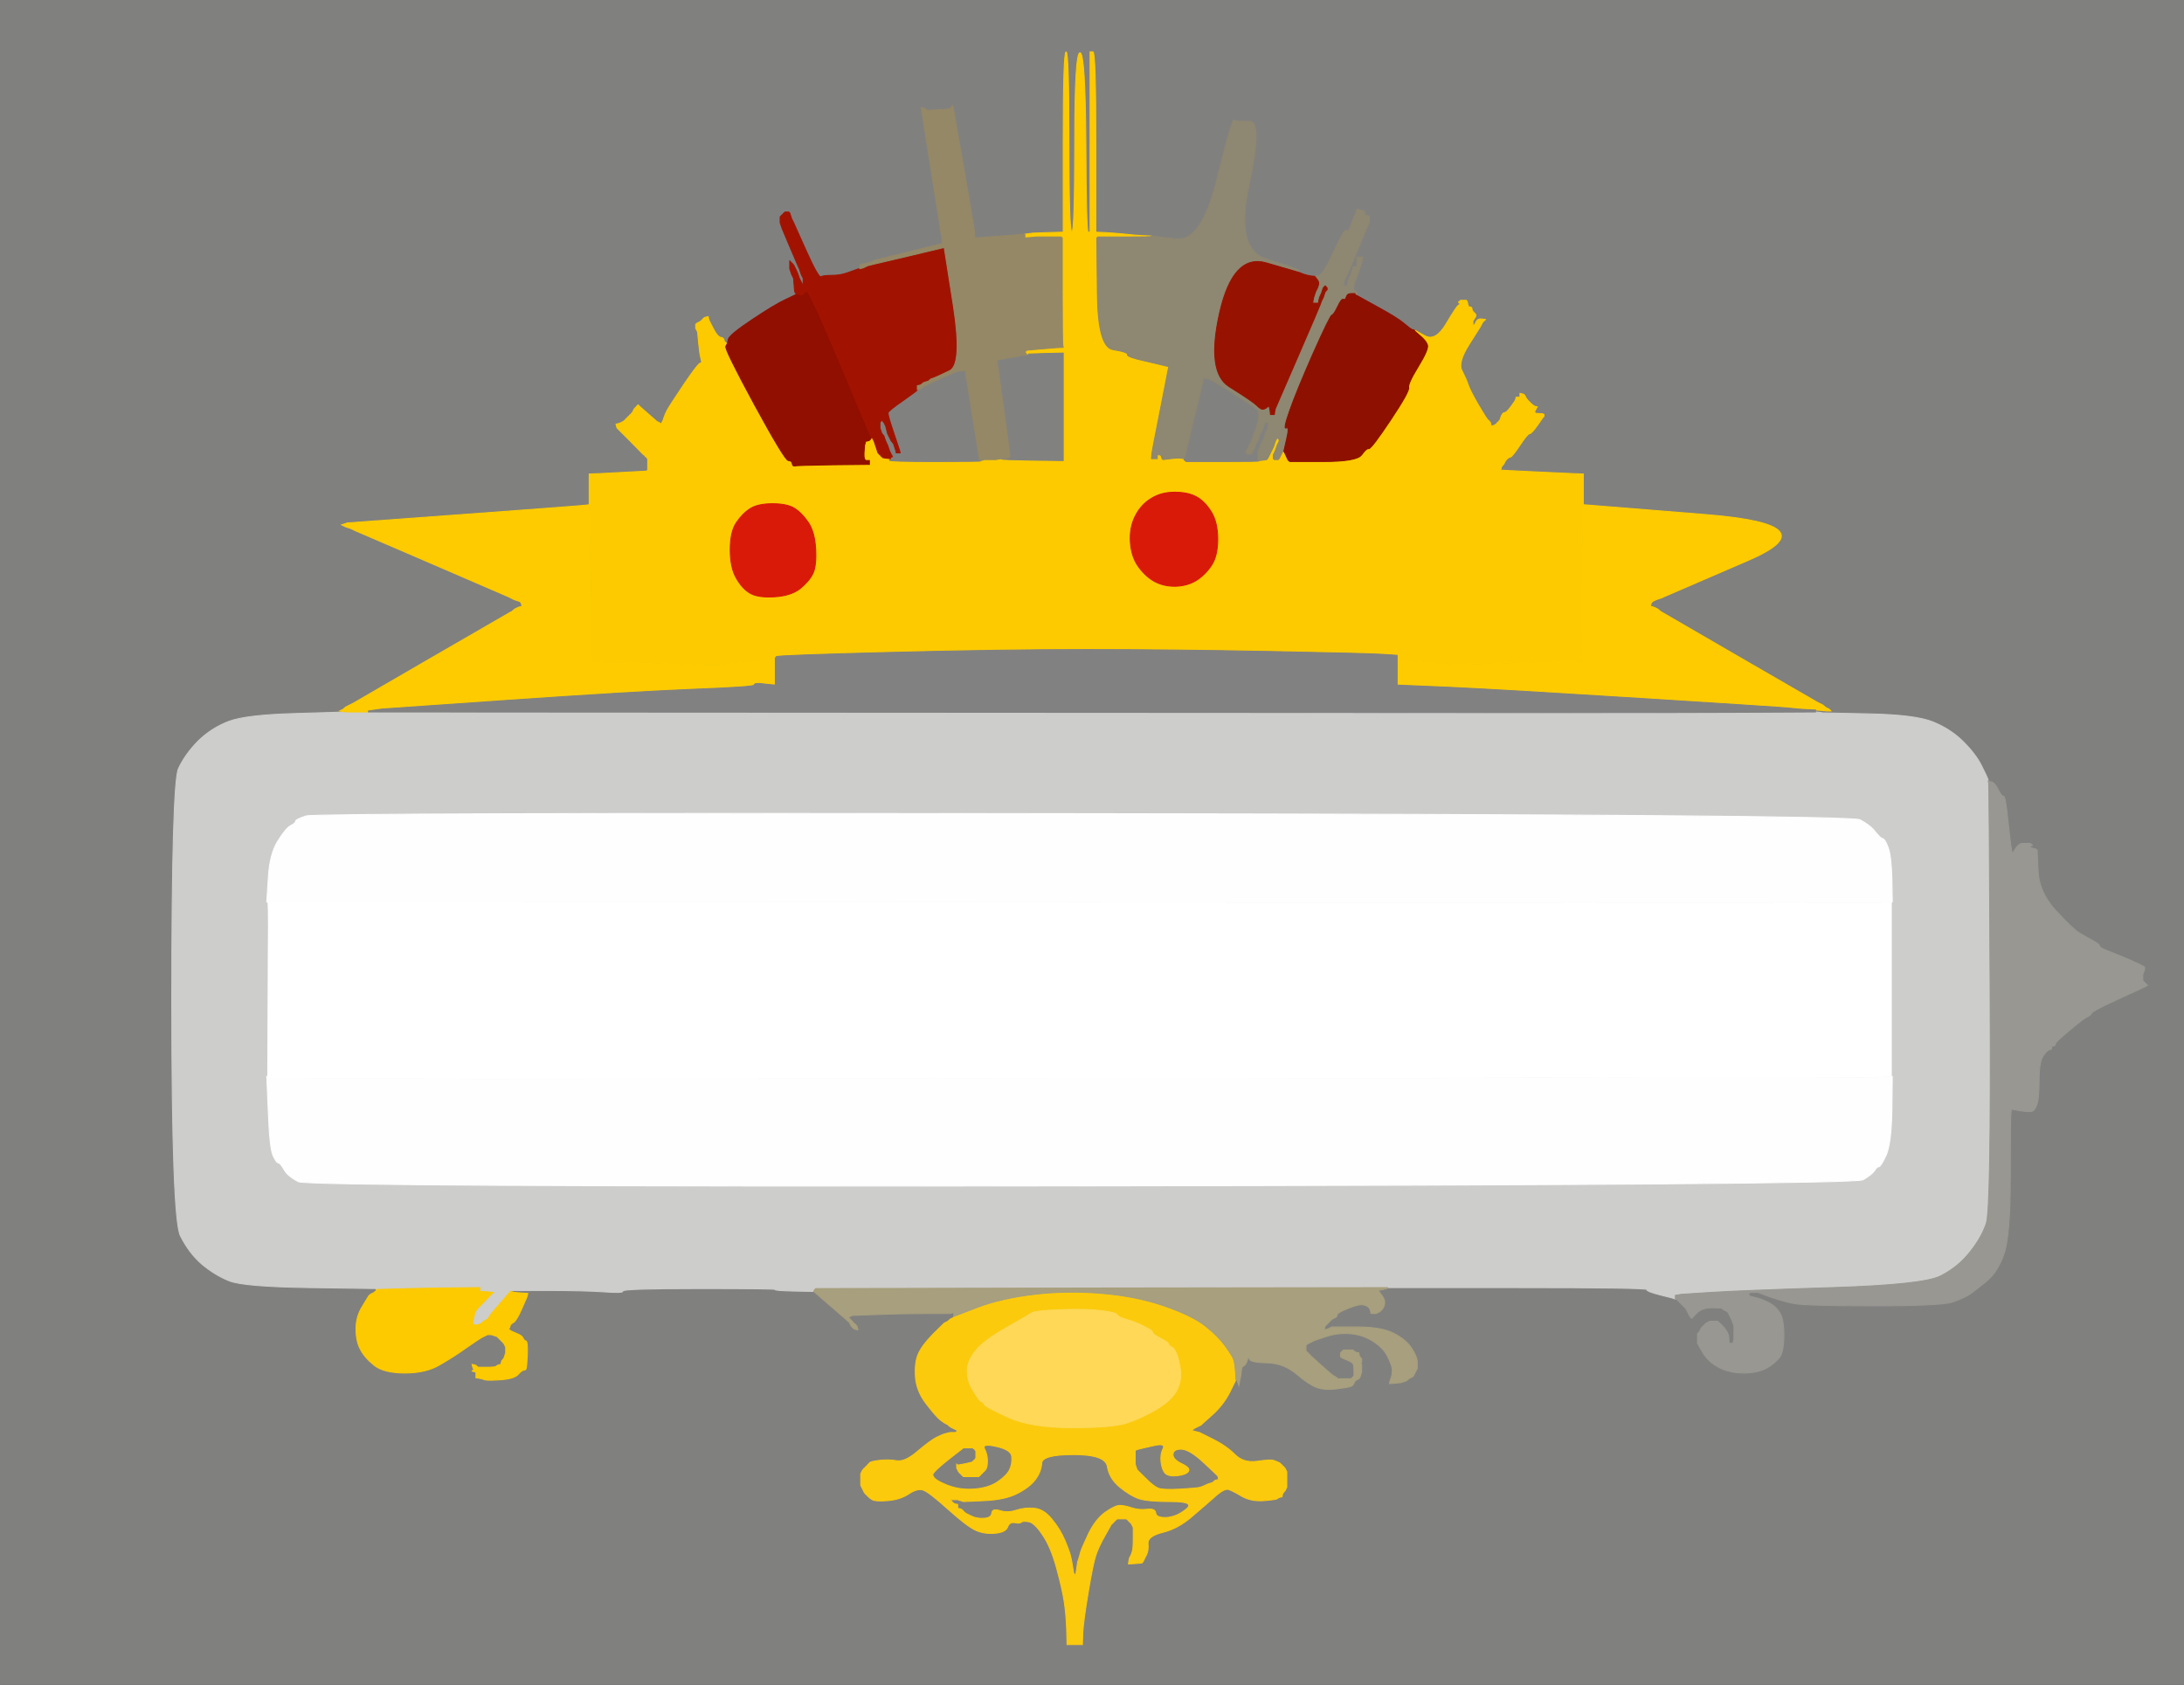 <!-- Created with clker.com Auto tracing tool http://www.clker.com) --> 
<svg 
   xmlns='http://www.w3.org/2000/svg'
   width='1138'
   height='878'>
<rect width="100%" height="100%" fill="#333333" stroke="none"/>
<path style='opacity:1;fill:#80807F;fill-rule:evenodd;stroke:#80807F;stroke-width:0.5px;stroke-linecap:butt;stroke-linejoin:miter;stroke-opacity:1;' d='M 0.0 439.0 L 0.0 0.0 L 569.0 0.0 L 1138.0 0.0 L 1138.0 439.0 L 1138.0 878.0 L 569.0 878.0 L 0.0 878.0 L 0.0 439.0 z 
M 567.0 121.0 L 568.0 121.0 L 568.0 74.0 L 568.0 27.0 L 569.5 27.0 Q 571.0 27.0 571.0 74.0 L 571.0 121.0 L 576.0 121.2 Q 581.0 121.5 586.0 122.0 L 591.0 122.5 L 595.5 122.8 L 600.0 123.0 L 613.0 124.5 Q 626.0 126.0 634.0 93.8 Q 642.0 61.5 643.0 62.5 Q 644.0 63.5 651.0 63.2 Q 658.0 63.0 650.8 96.5 Q 643.5 130.0 660.0 135.0 Q 676.5 140.0 676.8 141.0 L 677.0 142.0 L 679.0 142.8 Q 681.0 143.5 683.0 143.8 L 685.0 144.0 L 687.2 143.5 Q 689.5 143.0 695.0 131.0 Q 700.5 119.0 701.5 120.0 Q 702.5 121.0 703.5 118.5 Q 704.5 116.0 705.0 114.5 L 705.5 113.0 L 706.0 112.0 L 706.5 111.0 L 706.8 110.0 L 707.0 109.0 L 708.0 109.2 L 709.0 109.5 L 710.0 109.8 L 711.0 110.0 L 711.0 111.0 L 711.0 112.0 L 712.0 112.2 L 713.0 112.5 L 713.2 112.8 L 713.5 113.0 L 713.5 114.5 L 713.5 116.0 L 713.0 117.0 Q 712.5 118.0 707.5 130.0 L 702.5 142.0 L 702.0 143.0 L 701.5 144.0 L 701.0 145.0 L 700.5 146.0 L 700.2 147.5 L 700.0 149.0 L 701.0 149.0 L 702.0 149.0 L 702.2 147.5 L 702.5 146.0 L 703.0 145.0 L 703.5 144.0 L 704.0 142.5 Q 704.5 141.0 704.8 140.0 L 705.0 139.0 L 706.0 139.0 L 707.0 139.0 L 707.0 136.5 L 707.0 134.0 L 708.5 134.0 L 710.0 134.0 L 709.8 135.5 L 709.5 137.0 L 709.0 138.5 L 708.5 140.0 L 706.5 145.5 Q 704.5 151.0 705.0 151.5 Q 705.5 152.0 705.8 152.5 L 706.0 153.0 L 706.2 153.0 Q 706.5 153.0 706.8 153.5 L 707.0 154.0 L 717.5 159.8 Q 728.0 165.5 731.5 168.5 Q 735.0 171.5 736.0 171.8 L 737.0 172.0 L 742.5 175.0 Q 748.0 178.0 753.5 168.8 Q 759.0 159.5 760.0 159.0 L 761.0 158.5 L 760.8 158.2 L 760.5 158.0 L 760.2 157.8 L 760.0 157.5 L 760.2 157.2 L 760.5 157.0 L 760.8 156.8 L 761.0 156.5 L 762.5 156.5 L 764.0 156.5 L 764.2 156.8 L 764.5 157.0 L 764.8 158.5 Q 765.0 160.0 766.0 160.0 Q 767.0 160.0 767.0 161.0 Q 767.0 162.0 768.2 163.0 Q 769.5 164.0 768.8 165.2 Q 768.0 166.5 767.8 166.8 L 767.5 167.0 L 767.5 168.5 L 767.5 170.0 L 767.8 169.8 L 768.0 169.5 L 768.2 169.2 L 768.5 169.0 L 769.2 167.5 Q 770.0 166.0 772.0 166.2 L 774.0 166.5 L 773.8 166.8 L 773.5 167.0 L 773.2 167.2 L 773.0 167.5 L 772.8 167.8 L 772.5 168.0 L 772.0 169.0 L 771.5 170.0 L 765.5 179.5 Q 759.5 189.0 761.8 193.2 Q 764.0 197.5 765.0 200.5 Q 766.0 203.5 770.2 210.8 Q 774.5 218.0 774.8 218.2 L 775.0 218.5 L 775.2 218.8 L 775.5 219.0 L 775.8 219.2 L 776.0 219.5 L 776.2 219.8 L 776.5 220.0 L 776.8 221.0 L 777.0 222.0 L 778.0 221.8 L 779.0 221.5 L 779.2 221.2 L 779.5 221.0 L 779.8 220.8 L 780.0 220.5 L 780.2 220.2 L 780.5 220.0 L 780.8 219.8 L 781.0 219.5 L 781.2 219.2 L 781.5 219.0 L 782.2 217.0 Q 783.0 215.0 784.0 215.0 Q 785.0 215.0 787.2 212.0 Q 789.5 209.0 789.8 208.0 L 790.0 207.0 L 791.0 207.0 L 792.0 207.0 L 792.0 206.0 L 792.0 205.0 L 793.0 205.2 L 794.0 205.5 L 794.2 205.8 L 794.5 206.0 L 795.0 207.0 Q 795.5 208.0 795.8 208.2 L 796.0 208.5 L 797.5 210.0 Q 799.0 211.5 800.0 211.8 L 801.0 212.0 L 800.0 213.8 Q 799.0 215.5 801.5 215.5 Q 804.0 215.5 804.2 215.8 L 804.5 216.0 L 804.5 216.5 L 804.5 217.0 L 804.2 217.2 Q 804.0 217.5 801.0 221.8 Q 798.0 226.0 797.0 226.0 Q 796.0 226.0 792.0 232.0 Q 788.0 238.0 787.0 238.2 L 786.0 238.5 L 785.8 238.8 L 785.5 239.0 L 785.2 239.2 L 785.0 239.5 L 784.8 239.8 L 784.5 240.0 L 784.0 241.0 L 783.5 242.0 L 783.2 242.2 L 783.0 242.5 L 782.8 242.8 L 782.5 243.0 L 782.2 244.0 L 782.0 245.0 L 798.0 245.8 Q 814.0 246.5 819.5 246.8 L 825.0 247.0 L 825.0 255.0 L 825.0 263.0 L 889.5 268.2 Q 954.0 273.5 911.0 292.0 Q 868.0 310.5 867.0 311.0 L 866.0 311.5 L 864.5 312.0 L 863.0 312.5 L 862.0 313.0 L 861.0 313.5 L 860.8 313.8 L 860.5 314.0 L 860.2 315.0 L 860.0 316.0 L 861.0 316.2 L 862.0 316.5 L 863.0 317.0 L 864.0 317.5 L 864.2 317.8 L 864.5 318.0 L 864.8 318.2 L 865.0 318.5 L 905.5 342.0 Q 946.0 365.5 947.0 366.0 L 948.0 366.5 L 949.0 367.0 L 950.0 367.5 L 950.2 367.8 L 950.5 368.0 L 950.8 368.2 L 951.0 368.5 L 952.0 369.0 L 953.0 369.5 L 953.2 369.8 L 953.5 370.0 L 953.8 370.2 L 954.0 370.5 L 953.0 370.5 L 952.0 370.5 L 949.0 370.2 L 946.0 370.0 L 946.0 370.5 L 946.0 371.0 L 948.0 371.2 L 950.0 371.5 L 974.0 372.0 Q 998.0 372.5 1007.2 376.2 Q 1016.5 380.0 1023.0 386.5 Q 1029.5 393.0 1032.5 399.0 Q 1035.5 405.0 1035.8 406.0 L 1036.0 407.0 L 1037.8 407.5 Q 1039.5 408.0 1041.2 411.5 Q 1043.0 415.0 1044.0 415.0 Q 1045.0 415.0 1046.2 427.0 Q 1047.5 439.0 1048.0 442.0 L 1048.5 445.0 L 1050.2 442.2 Q 1052.0 439.5 1054.0 439.5 Q 1056.0 439.5 1057.0 439.5 L 1058.0 439.5 L 1058.2 439.8 L 1058.5 440.0 L 1058.8 440.2 L 1059.0 440.5 L 1058.0 441.0 Q 1057.0 441.5 1059.0 442.0 L 1061.0 442.5 L 1061.2 442.8 L 1061.5 443.0 L 1062.0 454.0 Q 1062.5 465.0 1071.2 474.5 Q 1080.0 484.0 1083.2 486.0 Q 1086.5 488.0 1090.2 490.0 Q 1094.0 492.0 1094.0 493.0 Q 1094.0 494.0 1100.0 496.2 Q 1106.0 498.5 1111.5 501.0 Q 1117.0 503.5 1117.2 503.8 L 1117.5 504.0 L 1117.5 504.5 L 1117.5 505.0 L 1117.0 506.5 L 1116.5 508.0 L 1116.5 509.5 L 1116.5 511.0 L 1116.8 511.2 L 1117.0 511.5 L 1117.2 511.8 L 1117.5 512.0 L 1117.8 512.2 L 1118.0 512.5 L 1118.2 512.8 L 1118.5 513.0 L 1118.8 513.2 L 1119.0 513.5 L 1118.0 514.0 L 1117.0 514.5 L 1116.0 515.0 Q 1115.0 515.5 1102.5 521.2 Q 1090.0 527.0 1089.8 528.0 Q 1089.5 529.0 1087.8 529.8 Q 1086.0 530.5 1078.5 536.8 Q 1071.0 543.0 1071.0 544.0 Q 1071.0 545.0 1070.0 545.0 Q 1069.0 545.0 1069.0 546.0 Q 1069.0 547.0 1068.0 547.0 Q 1067.0 547.0 1064.8 550.0 Q 1062.5 553.0 1062.5 563.0 Q 1062.5 573.0 1061.2 576.0 Q 1060.0 579.0 1058.5 579.2 Q 1057.0 579.5 1052.5 578.8 L 1048.0 578.0 L 1047.8 580.5 Q 1047.5 583.0 1047.5 613.5 Q 1047.5 644.0 1044.2 653.5 Q 1041.0 663.0 1034.5 668.2 Q 1028.0 673.5 1025.5 675.0 Q 1023.0 676.5 1017.5 678.5 Q 1012.0 680.5 976.0 680.5 Q 940.0 680.5 934.2 679.2 Q 928.5 678.0 922.2 675.8 L 916.0 673.5 L 914.0 673.5 L 912.0 673.5 L 911.8 673.8 L 911.5 674.0 L 911.2 674.2 L 911.0 674.5 L 911.2 674.8 L 911.5 675.0 L 911.8 675.2 L 912.0 675.5 L 914.0 676.0 L 916.0 676.5 L 917.5 677.0 Q 919.0 677.5 922.0 679.0 Q 925.0 680.5 927.2 683.8 Q 929.5 687.0 929.5 695.5 Q 929.5 704.0 927.5 707.0 Q 925.5 710.0 920.8 712.8 Q 916.0 715.5 908.5 715.5 Q 901.0 715.5 895.5 712.5 Q 890.0 709.5 887.2 704.8 L 884.5 700.0 L 884.5 697.5 L 884.5 695.0 L 884.8 694.8 L 885.0 694.5 L 885.2 694.2 L 885.5 694.0 L 886.0 693.0 L 886.5 692.0 L 886.8 691.8 L 887.0 691.5 L 887.2 691.2 L 887.5 691.0 L 887.8 690.8 L 888.0 690.5 L 888.2 690.2 L 888.5 690.0 L 888.8 689.8 L 889.0 689.5 L 890.0 689.0 L 891.0 688.5 L 893.0 688.5 L 895.0 688.5 L 897.8 691.2 Q 900.5 694.0 900.8 697.0 L 901.0 700.0 L 902.0 700.0 L 903.0 700.0 L 903.2 699.0 L 903.5 698.0 L 903.5 694.5 L 903.5 691.0 L 903.0 689.5 Q 902.5 688.0 901.5 686.0 L 900.5 684.0 L 900.2 683.8 L 900.0 683.5 L 899.0 683.0 L 898.0 682.5 L 897.8 682.2 L 897.5 682.0 L 897.2 681.8 Q 897.0 681.5 892.0 681.5 Q 887.0 681.5 884.2 684.2 L 881.5 687.0 L 881.2 686.8 L 881.0 686.5 L 880.8 686.2 L 880.5 686.0 L 880.0 685.0 L 879.5 684.0 L 879.0 683.0 L 878.5 682.0 L 878.2 681.8 L 878.0 681.5 L 877.8 681.2 L 877.5 681.0 L 877.2 680.8 L 877.0 680.5 L 876.8 680.2 L 876.5 680.0 L 876.2 679.8 L 876.0 679.5 L 875.8 679.2 L 875.5 679.0 L 875.2 678.8 L 875.0 678.5 L 874.8 678.2 L 874.5 678.0 L 874.2 677.8 L 874.0 677.5 L 873.8 677.2 L 873.5 677.0 L 873.2 677.0 L 873.0 677.0 L 872.5 676.8 Q 872.0 676.5 865.0 674.8 Q 858.0 673.0 858.0 672.0 Q 858.0 671.0 790.5 671.0 L 723.0 671.0 L 723.0 671.2 Q 723.0 671.5 720.5 672.0 L 718.0 672.5 L 718.2 672.8 L 718.5 673.0 L 720.0 675.0 Q 721.5 677.0 721.5 678.5 Q 721.5 680.0 721.0 681.0 L 720.5 682.0 L 720.2 682.2 L 720.0 682.5 L 719.8 682.8 L 719.5 683.0 L 719.2 683.2 L 719.0 683.5 L 718.0 684.0 L 717.0 684.5 L 715.5 684.5 Q 714.0 684.5 714.2 684.2 Q 714.5 684.0 713.8 682.2 Q 713.0 680.5 710.5 680.0 Q 708.0 679.5 702.5 681.8 Q 697.0 684.0 696.8 685.0 L 696.5 686.0 L 696.2 686.2 L 696.0 686.5 L 695.0 687.0 L 694.0 687.5 L 693.8 687.8 L 693.5 688.0 L 693.2 688.2 L 693.0 688.5 L 692.8 688.8 L 692.5 689.0 L 692.2 689.2 L 692.0 689.5 L 691.8 689.8 L 691.5 690.0 L 691.2 690.2 L 691.0 690.5 L 690.8 690.8 L 690.5 691.0 L 690.2 692.0 L 690.0 693.0 L 691.0 692.8 L 692.0 692.5 L 693.0 692.0 L 694.0 691.5 L 707.0 691.5 Q 720.0 691.5 726.2 694.8 Q 732.5 698.0 735.5 702.5 Q 738.5 707.0 738.5 710.0 L 738.5 713.0 L 738.0 714.0 L 737.5 715.0 L 737.0 716.0 L 736.5 717.0 L 736.2 717.2 L 736.0 717.5 L 735.0 718.0 L 734.0 718.5 L 733.8 718.8 L 733.5 719.0 L 733.2 719.2 L 733.0 719.5 L 731.5 720.0 L 730.0 720.5 L 727.0 720.8 L 724.0 721.0 L 724.2 720.0 L 724.5 719.0 L 725.0 717.5 Q 725.5 716.0 725.5 714.0 Q 725.5 712.0 723.2 707.2 Q 721.0 702.5 715.5 699.0 Q 710.0 695.5 703.5 695.0 Q 697.0 694.5 691.0 696.5 L 685.0 698.5 L 684.0 699.0 L 683.0 699.5 L 682.0 700.0 L 681.0 700.5 L 680.8 700.8 L 680.5 701.0 L 680.5 702.5 L 680.5 704.0 L 680.8 704.2 L 681.0 704.5 L 681.2 704.8 L 681.5 705.0 L 681.8 705.2 L 682.0 705.5 L 682.2 705.8 L 682.5 706.0 L 682.8 706.2 L 683.0 706.5 L 683.2 706.8 L 683.5 707.0 L 688.8 711.8 Q 694.0 716.5 695.0 717.0 L 696.0 717.5 L 696.2 717.8 L 696.5 718.0 L 696.8 718.2 L 697.0 718.5 L 700.5 718.5 L 704.0 718.5 L 704.2 718.2 L 704.5 718.0 L 704.8 717.8 L 705.0 717.5 L 705.2 717.2 L 705.5 717.0 L 705.5 714.5 Q 705.5 712.0 705.2 711.0 Q 705.0 710.0 702.0 708.8 L 699.0 707.5 L 698.8 707.2 L 698.5 707.0 L 698.5 706.0 L 698.5 705.0 L 698.8 704.8 L 699.0 704.5 L 699.2 704.2 L 699.5 704.0 L 699.8 703.8 L 700.0 703.5 L 702.5 703.5 L 705.0 703.5 L 705.2 703.8 L 705.5 704.0 L 705.8 704.2 L 706.0 704.5 L 707.0 704.8 L 708.0 705.0 L 708.2 706.0 L 708.5 707.0 L 708.8 707.2 L 709.0 707.5 L 709.2 707.8 L 709.5 708.0 L 709.5 709.0 L 709.5 710.0 L 709.2 710.2 L 709.0 710.5 L 709.2 710.8 L 709.5 711.0 L 709.5 713.0 L 709.5 715.0 L 709.0 716.5 L 708.5 718.0 L 708.2 718.2 L 708.0 718.5 L 707.0 719.0 Q 706.0 719.5 705.5 720.8 Q 705.0 722.0 703.8 722.5 Q 702.5 723.0 696.2 723.8 Q 690.0 724.5 686.0 723.0 Q 682.0 721.5 675.5 716.0 Q 669.0 710.5 660.5 710.2 Q 652.0 710.0 651.2 708.5 L 650.5 707.0 L 649.8 709.2 Q 649.0 711.5 648.0 711.8 Q 647.0 712.0 646.8 714.5 L 646.5 717.0 L 646.0 719.5 L 645.5 722.0 L 645.0 720.5 L 644.5 719.0 L 644.2 719.0 L 644.0 719.0 L 640.8 725.5 Q 637.5 732.0 632.0 737.0 Q 626.5 742.0 626.2 742.2 L 626.0 742.5 L 625.0 743.0 L 624.0 743.5 L 623.0 744.0 L 622.0 744.5 L 621.8 744.8 L 621.5 745.0 L 621.2 745.2 L 621.0 745.5 L 623.0 746.0 L 625.0 746.5 L 632.0 750.0 Q 639.0 753.5 643.5 758.0 Q 648.0 762.5 655.0 761.5 Q 662.0 760.5 663.5 761.0 Q 665.0 761.5 666.0 762.0 L 667.0 762.5 L 667.2 762.8 L 667.5 763.0 L 667.8 763.2 L 668.0 763.5 L 668.2 763.8 L 668.5 764.0 L 668.8 764.2 L 669.0 764.5 L 669.2 764.8 L 669.5 765.0 L 670.0 766.0 L 670.5 767.0 L 670.5 771.0 L 670.5 775.0 L 670.0 776.0 L 669.5 777.0 L 669.2 777.2 L 669.0 777.5 L 668.8 777.8 L 668.5 778.0 L 668.2 779.0 L 668.0 780.0 L 667.0 780.2 Q 666.0 780.5 665.5 781.0 Q 665.0 781.5 658.5 782.0 Q 652.0 782.5 647.2 779.8 Q 642.5 777.0 640.2 776.2 Q 638.0 775.5 633.2 779.8 Q 628.5 784.0 621.2 790.2 Q 614.0 796.5 606.0 798.5 Q 598.0 800.5 598.2 804.2 Q 598.5 808.0 597.5 810.0 L 596.5 812.0 L 596.0 813.0 L 595.5 814.0 L 595.2 814.2 L 595.0 814.5 L 591.5 814.8 L 588.0 815.0 L 588.2 813.5 L 588.5 812.0 L 589.0 811.0 L 589.5 810.0 L 590.0 808.5 Q 590.5 807.0 590.5 801.5 L 590.5 796.0 L 590.0 795.0 L 589.5 794.0 L 589.2 793.8 L 589.0 793.5 L 588.8 793.2 L 588.5 793.0 L 588.2 792.8 L 588.0 792.5 L 587.8 792.2 L 587.5 792.0 L 587.2 791.8 L 587.0 791.5 L 584.5 791.5 L 582.0 791.5 L 581.8 791.8 L 581.5 792.0 L 581.2 792.2 L 581.0 792.5 L 580.8 792.8 L 580.5 793.0 L 580.2 793.2 L 580.0 793.5 L 579.8 793.8 L 579.5 794.0 L 579.2 794.2 L 579.0 794.5 L 575.8 800.2 Q 572.5 806.0 571.0 810.5 Q 569.5 815.0 567.0 830.0 Q 564.5 845.0 564.2 851.0 L 564.0 857.0 L 560.0 857.0 L 556.0 857.0 L 555.8 849.0 Q 555.5 841.0 554.5 834.5 Q 553.5 828.0 550.5 817.0 Q 547.5 806.0 543.2 799.8 Q 539.0 793.5 536.0 793.0 Q 533.0 792.5 532.2 793.2 Q 531.5 794.0 528.8 793.5 Q 526.0 793.0 525.0 795.8 Q 524.0 798.5 518.5 799.0 Q 513.0 799.5 508.5 797.5 Q 504.0 795.5 494.0 786.5 Q 484.0 777.5 481.0 776.5 Q 478.0 775.5 473.5 778.5 Q 469.0 781.5 462.5 782.0 Q 456.0 782.5 454.5 781.5 L 453.0 780.5 L 452.8 780.2 L 452.5 780.0 L 452.2 779.8 L 452.0 779.5 L 451.8 779.2 L 451.5 779.0 L 451.2 778.8 L 451.0 778.5 L 450.8 778.2 L 450.5 778.0 L 450.0 777.0 L 449.5 776.0 L 449.0 775.0 L 448.5 774.0 L 448.5 771.0 L 448.5 768.0 L 449.0 767.0 L 449.5 766.0 L 449.8 765.8 L 450.0 765.5 L 450.2 765.2 L 450.5 765.0 L 450.8 764.8 L 451.0 764.5 L 451.2 764.2 L 451.5 764.0 L 451.8 763.8 L 452.0 763.5 L 452.2 763.2 L 452.5 763.0 L 453.2 762.2 Q 454.0 761.5 458.5 761.0 Q 463.0 760.5 467.2 761.2 Q 471.5 762.0 478.2 756.2 Q 485.0 750.5 488.0 749.0 Q 491.0 747.5 493.0 747.0 L 495.0 746.5 L 496.0 746.5 L 497.0 746.5 L 497.5 746.5 L 498.0 746.5 L 498.2 746.2 L 498.5 746.0 L 498.8 745.8 L 499.0 745.5 L 498.0 745.0 L 497.0 744.5 L 496.0 744.0 L 495.0 743.5 L 494.8 743.2 L 494.5 743.0 L 494.2 742.8 L 494.0 742.5 L 493.0 742.0 Q 492.0 741.5 490.0 740.0 Q 488.0 738.5 482.8 731.8 Q 477.5 725.0 477.0 717.5 Q 476.5 710.0 478.5 705.5 Q 480.5 701.0 486.2 695.2 L 492.0 689.5 L 493.0 689.0 L 494.0 688.5 L 494.2 688.2 L 494.5 688.0 L 494.8 687.8 L 495.0 687.5 L 496.0 687.0 L 497.0 686.5 L 497.0 686.2 L 497.0 686.0 L 497.0 685.0 L 497.0 684.0 L 496.0 684.2 L 495.0 684.5 L 494.5 684.5 L 494.0 684.5 L 482.5 684.5 Q 471.0 684.5 457.5 685.0 L 444.0 685.5 L 443.0 686.0 L 442.0 686.5 L 442.2 686.8 L 442.5 687.0 L 442.8 687.2 L 443.0 687.5 L 444.0 688.5 Q 445.0 689.5 445.2 689.8 L 445.5 690.0 L 445.8 690.2 L 446.0 690.5 L 446.2 690.8 L 446.5 691.0 L 446.8 692.0 L 447.0 693.0 L 446.0 692.8 L 445.0 692.5 L 444.8 692.2 L 444.5 692.0 L 444.2 691.8 L 444.0 691.5 L 443.8 691.2 L 443.5 691.0 L 443.0 690.0 L 442.5 689.0 L 442.2 688.8 Q 442.0 688.5 433.0 680.8 L 424.0 673.0 L 413.5 672.8 Q 403.0 672.5 404.0 672.0 Q 405.0 671.5 364.5 671.5 Q 324.0 671.5 324.5 672.8 Q 325.0 674.0 314.5 673.2 Q 304.0 672.5 285.0 672.5 L 266.0 672.5 L 266.0 672.8 L 266.0 673.0 L 267.0 673.2 L 268.0 673.5 L 271.5 673.8 L 275.0 674.0 L 274.8 675.0 L 274.5 676.0 L 271.8 682.2 Q 269.0 688.5 267.5 689.2 Q 266.0 690.0 265.8 691.0 L 265.5 692.0 L 265.2 692.2 L 265.0 692.5 L 265.2 692.8 L 265.5 693.0 L 265.8 693.2 L 266.0 693.5 L 269.0 694.8 Q 272.0 696.0 272.5 697.2 Q 273.0 698.5 274.0 698.8 Q 275.0 699.0 274.8 705.5 Q 274.5 712.0 274.2 713.0 Q 274.0 714.0 273.0 714.0 Q 272.0 714.0 270.0 716.2 Q 268.0 718.5 261.0 719.0 Q 254.0 719.5 252.5 719.0 L 251.0 718.5 L 249.5 718.2 L 248.0 718.0 L 248.0 716.5 L 248.0 715.0 L 247.0 714.8 L 246.0 714.5 L 246.2 714.2 L 246.5 714.0 L 246.8 713.8 L 247.0 713.5 L 246.8 713.2 L 246.5 713.0 L 246.2 712.0 L 246.0 711.0 L 247.0 711.2 L 248.0 711.5 L 248.2 711.8 L 248.5 712.0 L 248.8 712.2 L 249.0 712.5 L 253.5 712.5 Q 258.0 712.5 258.5 712.0 Q 259.0 711.5 260.0 711.2 L 261.0 711.0 L 261.2 710.0 L 261.5 709.0 L 261.8 708.8 L 262.0 708.5 L 262.2 708.2 L 262.5 708.0 L 263.0 706.5 L 263.5 705.0 L 263.5 703.5 L 263.5 702.0 L 263.0 701.0 L 262.5 700.0 L 262.2 699.8 L 262.0 699.5 L 261.8 699.2 L 261.5 699.0 L 261.2 698.8 L 261.0 698.5 L 260.8 698.2 L 260.5 698.0 L 260.2 697.8 L 260.0 697.5 L 259.8 697.2 L 259.5 697.0 L 259.2 696.8 L 259.0 696.5 L 257.5 696.0 L 256.0 695.5 L 255.0 695.5 L 254.0 695.5 L 253.0 696.0 Q 252.0 696.5 251.0 697.0 Q 250.0 697.5 243.2 702.2 Q 236.5 707.0 229.2 711.2 Q 222.0 715.5 211.0 715.5 Q 200.0 715.5 195.0 711.5 Q 190.0 707.5 187.8 703.2 Q 185.5 699.0 185.5 692.5 Q 185.5 686.0 188.8 680.8 L 192.0 675.5 L 192.2 675.2 L 192.5 675.0 L 192.8 674.8 L 193.0 674.5 L 194.0 674.0 L 195.0 673.5 L 195.2 673.2 L 195.5 673.0 L 195.8 672.8 L 196.0 672.5 L 196.0 672.2 L 196.0 672.0 L 196.0 671.8 L 196.0 671.5 L 161.5 671.0 Q 127.0 670.5 119.5 667.5 Q 112.0 664.5 105.2 658.8 Q 98.5 653.0 94.0 644.0 Q 89.5 635.0 89.5 521.5 Q 89.5 408.0 93.0 400.5 Q 96.5 393.0 103.2 386.2 Q 110.0 379.5 119.0 376.0 Q 128.0 372.5 154.5 371.8 L 181.0 371.0 L 179.0 370.8 L 177.0 370.5 L 178.0 370.0 L 179.0 369.5 L 179.2 369.2 L 179.5 369.0 L 179.8 368.8 L 180.0 368.5 L 181.0 368.0 L 182.0 367.5 L 183.0 367.0 L 184.0 366.5 L 224.5 343.0 Q 265.0 319.5 266.0 319.0 L 267.0 318.5 L 267.2 318.2 L 267.5 318.0 L 267.8 317.8 L 268.0 317.5 L 269.0 317.0 L 270.0 316.5 L 271.0 316.2 L 272.0 316.0 L 271.8 315.0 L 271.5 314.0 L 271.2 313.8 L 271.0 313.5 L 269.5 313.0 L 268.0 312.5 L 267.0 312.0 L 266.0 311.5 L 265.0 311.0 Q 264.0 310.5 224.5 293.5 L 185.0 276.5 L 184.0 276.0 L 183.0 275.5 L 181.5 275.0 L 180.0 274.5 L 179.0 274.0 L 178.0 273.5 L 179.5 273.0 L 181.0 272.5 L 242.5 268.0 Q 304.0 263.5 305.5 263.2 L 307.0 263.0 L 307.0 255.0 L 307.0 247.0 L 312.5 246.8 Q 318.0 246.5 327.5 246.0 L 337.0 245.5 L 337.2 245.2 L 337.5 245.0 L 337.5 242.0 L 337.5 239.0 L 337.2 238.8 L 337.0 238.5 L 336.8 238.2 L 336.5 238.0 L 336.2 237.8 L 336.0 237.5 L 335.8 237.2 L 335.5 237.0 L 335.2 236.8 Q 335.0 236.5 328.5 230.0 L 322.0 223.5 L 321.8 223.2 L 321.5 223.0 L 321.2 222.0 L 321.0 221.0 L 322.0 220.8 L 323.0 220.5 L 324.0 220.0 L 325.0 219.5 L 325.2 219.2 L 325.5 219.0 L 325.8 218.8 L 326.0 218.5 L 326.2 218.2 L 326.5 218.0 L 326.8 217.8 L 327.0 217.5 L 327.2 217.2 L 327.5 217.0 L 327.8 216.8 L 328.0 216.5 L 328.2 216.2 L 328.5 216.0 L 328.8 215.8 L 329.0 215.5 L 329.2 215.2 L 329.5 215.0 L 330.0 214.0 L 330.5 213.0 L 330.8 212.8 L 331.0 212.5 L 331.5 212.0 Q 332.0 211.5 332.2 211.2 L 332.5 211.0 L 332.8 211.2 L 333.0 211.5 L 337.2 215.2 Q 341.5 219.0 341.8 219.2 L 342.0 219.5 L 343.0 220.0 L 344.0 220.5 L 344.2 220.8 L 344.5 221.0 L 345.0 220.0 L 345.5 219.0 L 346.0 217.5 Q 346.5 216.0 347.5 214.0 Q 348.5 212.0 356.2 200.5 Q 364.0 189.0 365.0 189.2 Q 366.0 189.5 365.2 186.8 Q 364.5 184.0 364.0 178.5 L 363.5 173.0 L 363.0 172.0 L 362.5 171.0 L 362.5 170.0 L 362.5 169.0 L 362.8 168.8 L 363.0 168.5 L 364.0 168.0 L 365.0 167.5 L 365.2 167.2 L 365.5 167.0 L 365.8 166.8 L 366.0 166.5 L 366.2 166.2 L 366.5 166.0 L 366.8 165.8 L 367.0 165.5 L 368.0 165.2 L 369.0 165.0 L 369.2 166.0 L 369.5 167.0 L 370.0 168.0 L 370.5 169.0 L 372.2 172.2 Q 374.0 175.5 375.5 175.8 Q 377.0 176.0 377.2 177.0 L 377.5 178.0 L 377.8 178.2 L 378.0 178.5 L 378.5 178.8 L 379.0 179.0 L 379.5 176.8 Q 380.0 174.5 392.0 166.5 Q 404.0 158.5 409.5 156.0 Q 415.0 153.5 415.0 153.2 L 415.0 153.0 L 414.5 152.8 Q 414.0 152.5 413.8 148.8 L 413.5 145.0 L 413.0 144.0 L 412.5 143.0 L 412.0 141.5 L 411.5 140.0 L 411.5 138.0 L 411.5 136.0 L 411.8 136.2 L 412.0 136.5 L 412.2 136.8 L 412.5 137.0 L 412.8 137.2 L 413.0 137.5 L 413.2 137.8 L 413.5 138.0 L 414.0 139.0 L 414.5 140.0 L 415.0 141.0 Q 415.5 142.0 416.0 143.5 L 416.5 145.0 L 417.0 146.0 L 417.5 147.0 L 418.0 148.0 L 418.5 149.0 L 418.5 147.0 L 418.5 145.0 L 418.0 144.0 L 417.5 143.0 L 417.0 141.5 L 416.5 140.0 L 416.0 139.0 Q 415.5 138.0 411.5 128.5 L 407.5 119.0 L 407.0 117.5 L 406.5 116.0 L 406.5 114.5 L 406.5 113.0 L 406.8 112.8 L 407.0 112.5 L 407.2 112.2 L 407.5 112.0 L 407.8 111.8 L 408.0 111.5 L 408.2 111.2 L 408.5 111.0 L 408.8 110.8 L 409.0 110.5 L 410.0 110.5 L 411.0 110.5 L 411.2 110.8 L 411.5 111.0 L 412.0 112.5 L 412.5 114.0 L 413.0 115.0 L 413.5 116.0 L 420.0 130.5 Q 426.5 145.0 427.8 144.2 Q 429.0 143.5 433.5 143.5 Q 438.0 143.5 442.0 142.0 Q 446.0 140.5 447.0 140.2 L 448.0 140.0 L 448.0 139.0 L 448.0 138.0 L 449.0 137.8 L 450.0 137.5 L 452.0 137.0 L 454.0 136.5 L 455.0 136.0 L 456.0 135.5 L 472.5 131.5 Q 489.0 127.5 490.0 127.2 L 491.0 127.0 L 490.8 124.5 Q 490.5 122.0 485.2 89.0 L 480.0 56.0 L 481.0 56.2 L 482.0 56.5 L 482.2 56.8 L 482.5 57.0 L 482.8 57.2 L 483.0 57.5 L 488.8 57.2 Q 494.5 57.0 495.0 56.5 Q 495.5 56.0 495.8 55.8 L 496.0 55.5 L 496.2 55.2 L 496.5 55.0 L 502.0 86.5 Q 507.5 118.0 507.8 121.0 L 508.0 124.0 L 518.5 123.2 Q 529.0 122.5 531.5 122.2 L 534.0 122.0 L 536.0 121.8 L 538.0 121.5 L 546.0 121.2 L 554.0 121.0 L 554.0 74.0 Q 554.0 27.0 555.5 27.0 Q 557.0 27.0 557.0 74.0 Q 557.0 121.0 558.5 121.0 Q 560.0 121.0 560.0 74.0 Q 560.0 27.0 562.8 27.5 Q 565.5 28.0 565.8 74.5 Q 566.0 121.0 567.0 121.0 z 
'/>
<path style='opacity:1;fill:#FFFFFF;fill-rule:evenodd;stroke:#FFFFFF;stroke-width:0.5px;stroke-linecap:butt;stroke-linejoin:miter;stroke-opacity:1;' d='M 139.2 471.0 L 139.0 470.0 L 561.0 470.2 Q 983.0 470.5 984.5 470.2 L 986.0 470.0 L 986.0 515.5 L 986.0 561.0 L 985.5 561.2 Q 985.0 561.5 563.5 562.0 Q 142.0 562.5 140.5 561.8 L 139.0 561.0 L 139.2 516.5 Q 139.5 472.0 139.2 471.0 z 
'/>
<path style='opacity:1;fill:#FDCA00;fill-rule:evenodd;stroke:#FDCA00;stroke-width:0.5px;stroke-linecap:butt;stroke-linejoin:miter;stroke-opacity:1;' d='M 567.0 121.0 L 568.0 121.0 L 568.0 74.0 L 568.0 27.0 L 569.5 27.0 Q 571.0 27.0 571.0 74.0 L 571.0 121.0 L 576.0 121.2 Q 581.0 121.5 586.0 122.0 L 591.0 122.5 L 595.5 122.8 L 600.0 123.0 L 600.0 123.2 Q 600.0 123.5 586.0 123.5 L 572.0 123.5 L 571.8 123.8 L 571.5 124.0 L 571.8 152.5 Q 572.0 181.0 580.0 182.2 Q 588.0 183.5 587.5 184.8 Q 587.0 186.0 597.0 188.2 Q 607.0 190.5 608.0 190.8 L 609.0 191.0 L 604.8 212.5 Q 600.5 234.0 600.2 236.5 L 600.0 239.0 L 601.5 239.0 L 603.0 239.0 L 603.0 238.0 L 603.0 237.0 L 604.0 237.0 Q 605.0 237.0 605.2 238.0 L 605.5 239.0 L 605.8 239.2 L 606.0 239.5 L 610.0 239.0 Q 614.0 238.5 615.5 238.8 L 617.0 239.0 L 617.0 239.2 L 617.0 239.5 L 617.2 239.8 L 617.5 240.0 L 617.8 240.2 L 618.0 240.5 L 637.0 240.5 Q 656.0 240.5 656.0 240.2 L 656.0 240.0 L 658.0 239.8 L 660.0 239.5 L 660.2 239.2 L 660.5 239.0 L 661.5 237.0 Q 662.5 235.0 663.0 234.0 L 663.5 233.0 L 664.0 231.5 L 664.5 230.0 L 665.0 229.0 L 665.5 228.0 L 665.8 228.2 L 666.0 228.5 L 666.2 228.8 L 666.5 229.0 L 666.5 229.5 L 666.5 230.0 L 666.0 231.0 L 665.5 232.0 L 665.0 233.5 Q 664.5 235.0 664.0 236.0 L 663.5 237.0 L 663.5 238.0 L 663.5 239.0 L 663.8 239.2 L 664.0 239.5 L 665.0 239.5 L 666.0 239.5 L 666.2 239.2 L 666.5 239.0 L 667.0 238.0 L 667.5 237.0 L 668.0 236.0 L 668.5 235.0 L 668.8 235.0 L 669.0 235.0 L 670.0 237.2 Q 671.0 239.5 671.2 239.8 L 671.5 240.0 L 671.8 240.2 L 672.0 240.5 L 689.5 240.5 Q 707.0 240.5 709.5 237.0 Q 712.0 233.5 713.2 233.8 Q 714.5 234.0 723.5 219.5 Q 732.5 205.0 733.8 201.2 Q 735.0 197.5 739.8 189.8 Q 744.5 182.0 743.8 179.8 Q 743.0 177.5 740.0 175.0 Q 737.0 172.5 737.0 172.2 L 737.0 172.0 L 742.5 175.0 Q 748.0 178.0 753.5 168.8 Q 759.0 159.5 760.0 159.0 L 761.0 158.5 L 760.8 158.2 L 760.5 158.0 L 760.2 157.8 L 760.0 157.5 L 760.2 157.2 L 760.5 157.0 L 760.8 156.8 L 761.0 156.5 L 762.5 156.5 L 764.0 156.5 L 764.2 156.8 L 764.5 157.0 L 764.8 158.5 Q 765.0 160.0 766.0 160.0 Q 767.0 160.0 767.0 161.0 Q 767.0 162.0 768.2 163.0 Q 769.5 164.0 768.8 165.2 Q 768.0 166.5 767.8 166.8 L 767.5 167.0 L 767.5 168.5 L 767.5 170.0 L 767.8 169.8 L 768.0 169.5 L 768.2 169.2 L 768.5 169.0 L 769.2 167.5 Q 770.0 166.0 772.0 166.2 L 774.0 166.5 L 773.8 166.8 L 773.5 167.0 L 773.2 167.2 L 773.0 167.5 L 772.8 167.8 L 772.5 168.0 L 772.0 169.0 L 771.5 170.0 L 765.5 179.5 Q 759.5 189.0 761.8 193.2 Q 764.0 197.5 765.0 200.5 Q 766.0 203.5 770.2 210.8 Q 774.5 218.0 774.8 218.2 L 775.0 218.5 L 775.2 218.8 L 775.5 219.0 L 775.8 219.2 L 776.0 219.5 L 776.2 219.8 L 776.5 220.0 L 776.8 221.0 L 777.0 222.0 L 778.0 221.8 L 779.0 221.5 L 779.2 221.2 L 779.5 221.0 L 779.8 220.8 L 780.0 220.5 L 780.2 220.2 L 780.5 220.0 L 780.8 219.8 L 781.0 219.5 L 781.2 219.2 L 781.5 219.0 L 782.2 217.0 Q 783.0 215.0 784.0 215.0 Q 785.0 215.0 787.2 212.0 Q 789.5 209.0 789.8 208.0 L 790.0 207.0 L 791.0 207.0 L 792.0 207.0 L 792.0 206.0 L 792.0 205.0 L 793.0 205.2 L 794.0 205.5 L 794.2 205.8 L 794.5 206.0 L 795.0 207.0 Q 795.5 208.0 795.8 208.2 L 796.0 208.5 L 797.5 210.0 Q 799.0 211.5 800.0 211.8 L 801.0 212.0 L 800.0 213.8 Q 799.0 215.5 801.5 215.5 Q 804.0 215.5 804.2 215.8 L 804.5 216.0 L 804.5 216.5 L 804.5 217.0 L 804.2 217.2 Q 804.0 217.5 801.0 221.8 Q 798.0 226.0 797.0 226.0 Q 796.0 226.0 792.0 232.0 Q 788.0 238.0 787.0 238.2 L 786.0 238.5 L 785.8 238.8 L 785.5 239.0 L 785.2 239.2 L 785.0 239.5 L 784.8 239.8 L 784.5 240.0 L 784.0 241.0 L 783.5 242.0 L 783.2 242.2 L 783.0 242.5 L 782.8 242.8 L 782.5 243.0 L 782.2 244.0 L 782.0 245.0 L 798.0 245.8 Q 814.0 246.5 819.5 246.8 L 825.0 247.0 L 825.0 255.0 L 825.0 263.0 L 824.8 263.0 Q 824.5 263.0 824.2 304.0 L 824.0 345.0 L 819.0 344.8 Q 814.0 344.5 787.0 345.5 Q 760.0 346.5 755.0 346.0 Q 750.0 345.5 739.5 344.8 L 729.0 344.0 L 728.8 343.0 L 728.5 342.0 L 728.2 342.0 L 728.0 342.0 L 728.0 341.8 L 728.0 341.5 L 720.5 341.0 Q 713.0 340.5 661.5 339.5 Q 610.0 338.5 566.0 338.5 Q 522.0 338.5 463.5 340.0 Q 405.0 341.5 404.5 342.2 L 404.0 343.0 L 402.5 343.2 Q 401.0 343.5 388.0 345.0 Q 375.0 346.5 369.5 346.5 Q 364.0 346.5 354.0 346.0 Q 344.0 345.5 326.0 345.2 L 308.0 345.0 L 307.8 304.0 Q 307.5 263.0 307.2 263.0 L 307.0 263.0 L 307.0 255.0 L 307.0 247.0 L 312.5 246.8 Q 318.0 246.5 327.5 246.0 L 337.0 245.5 L 337.2 245.2 L 337.5 245.0 L 337.5 242.0 L 337.5 239.0 L 337.2 238.8 L 337.0 238.5 L 336.8 238.2 L 336.5 238.0 L 336.2 237.8 L 336.0 237.5 L 335.8 237.2 L 335.5 237.0 L 335.2 236.8 Q 335.0 236.5 328.5 230.0 L 322.0 223.5 L 321.8 223.2 L 321.5 223.0 L 321.2 222.0 L 321.0 221.0 L 322.0 220.8 L 323.0 220.5 L 324.0 220.0 L 325.0 219.5 L 325.2 219.2 L 325.5 219.0 L 325.8 218.8 L 326.0 218.5 L 326.2 218.2 L 326.5 218.0 L 326.8 217.8 L 327.0 217.5 L 327.2 217.2 L 327.5 217.0 L 327.8 216.8 L 328.0 216.5 L 328.2 216.2 L 328.5 216.0 L 328.8 215.8 L 329.0 215.5 L 329.2 215.2 L 329.5 215.0 L 330.0 214.0 L 330.5 213.0 L 330.8 212.8 L 331.0 212.5 L 331.5 212.0 Q 332.0 211.5 332.2 211.2 L 332.5 211.0 L 332.8 211.2 L 333.0 211.5 L 337.2 215.2 Q 341.5 219.0 341.8 219.2 L 342.0 219.5 L 343.0 220.0 L 344.0 220.5 L 344.2 220.8 L 344.5 221.0 L 345.0 220.0 L 345.5 219.0 L 346.0 217.5 Q 346.5 216.0 347.5 214.0 Q 348.5 212.0 356.2 200.5 Q 364.0 189.0 365.0 189.2 Q 366.0 189.5 365.2 186.8 Q 364.5 184.0 364.0 178.5 L 363.5 173.0 L 363.0 172.0 L 362.5 171.0 L 362.5 170.0 L 362.5 169.0 L 362.8 168.8 L 363.0 168.5 L 364.0 168.0 L 365.0 167.5 L 365.2 167.2 L 365.5 167.0 L 365.8 166.8 L 366.0 166.5 L 366.2 166.2 L 366.5 166.0 L 366.8 165.8 L 367.0 165.5 L 368.0 165.2 L 369.0 165.0 L 369.2 166.0 L 369.5 167.0 L 370.0 168.0 L 370.5 169.0 L 372.2 172.2 Q 374.0 175.5 375.5 175.8 Q 377.0 176.0 377.2 177.0 L 377.5 178.0 L 377.8 178.2 L 378.0 178.5 L 378.5 178.8 L 379.0 179.0 L 379.5 180.5 Q 380.0 182.0 379.2 182.5 Q 378.5 183.0 393.8 211.5 Q 409.0 240.0 410.8 240.0 Q 412.5 240.0 412.8 241.5 Q 413.0 243.0 414.0 242.8 Q 415.0 242.5 434.0 242.2 L 453.0 242.0 L 453.0 241.0 L 453.0 240.0 L 451.5 240.0 Q 450.0 240.0 450.2 236.0 L 450.5 232.0 L 450.8 231.0 L 451.0 230.0 L 452.0 229.8 L 453.0 229.5 L 453.2 229.2 L 453.5 229.0 L 453.8 228.5 L 454.0 228.0 L 454.2 228.0 L 454.5 228.0 L 455.0 229.0 L 455.5 230.0 L 456.0 231.5 Q 456.5 233.0 457.0 234.5 L 457.5 236.0 L 457.8 236.2 L 458.0 236.5 L 458.2 236.8 L 458.5 237.0 L 458.8 237.2 L 459.0 237.5 L 459.2 237.8 L 459.5 238.0 L 459.8 238.2 L 460.0 238.5 L 461.5 238.5 Q 463.0 238.5 464.0 238.2 L 465.0 238.0 L 465.0 239.0 Q 465.0 240.0 488.0 240.2 Q 511.0 240.5 511.0 240.2 L 511.0 240.0 L 512.0 239.8 L 513.0 239.5 L 514.5 239.5 L 516.0 239.5 L 517.5 239.5 L 519.0 239.5 L 520.5 239.2 L 522.0 239.0 L 522.0 239.2 Q 522.0 239.5 538.0 239.8 L 554.0 240.0 L 554.0 212.0 L 554.0 184.0 L 545.0 184.2 L 536.0 184.5 L 535.8 184.8 L 535.5 185.0 L 535.2 185.0 L 535.0 185.0 L 534.8 184.5 L 534.5 184.0 L 534.2 183.8 L 534.0 183.5 L 534.2 183.2 L 534.5 183.0 L 534.8 182.8 L 535.0 182.5 L 540.5 182.0 Q 546.0 181.5 550.0 181.2 L 554.0 181.0 L 553.8 180.0 Q 553.5 179.0 553.5 151.5 L 553.5 124.0 L 553.2 123.8 L 553.0 123.5 L 546.5 123.5 L 540.0 123.5 L 537.0 123.8 L 534.0 124.0 L 534.0 123.0 L 534.0 122.0 L 536.0 121.8 L 538.0 121.5 L 546.0 121.2 L 554.0 121.0 L 554.0 74.0 Q 554.0 27.0 555.5 27.0 Q 557.0 27.0 557.0 74.0 Q 557.0 121.0 558.5 121.0 Q 560.0 121.0 560.0 74.0 Q 560.0 27.0 562.8 27.5 Q 565.5 28.0 565.8 74.5 Q 566.0 121.0 567.0 121.0 z 
M 365.2 181.8 Q 365.0 181.5 365.2 181.2 Q 365.5 181.0 365.5 181.5 Q 365.5 182.0 365.2 181.8 z 
M 734.2 202.8 Q 734.0 202.5 734.2 202.2 Q 734.5 202.0 734.5 202.5 Q 734.5 203.0 734.2 202.8 z 
M 797.2 218.8 Q 797.0 218.5 797.2 218.2 Q 797.5 218.0 797.5 218.5 Q 797.5 219.0 797.2 218.8 z 
M 612.0 256.5 Q 619.0 256.5 623.2 258.8 Q 627.5 261.0 631.0 266.5 Q 634.5 272.0 634.5 281.0 Q 634.5 290.0 631.0 295.0 Q 627.5 300.0 622.8 302.8 Q 618.0 305.5 612.0 305.5 Q 606.0 305.5 601.2 302.8 Q 596.5 300.0 593.0 295.0 Q 589.5 290.0 589.0 282.5 Q 588.5 275.0 591.5 269.0 Q 594.5 263.0 599.8 259.8 Q 605.0 256.5 612.0 256.5 z 
M 402.5 262.5 Q 410.0 262.5 413.8 264.8 Q 417.5 267.0 421.0 272.0 Q 424.5 277.0 425.0 286.0 Q 425.5 295.0 423.5 299.0 Q 421.5 303.0 416.8 306.8 Q 412.0 310.5 403.5 311.0 Q 395.0 311.5 391.0 309.2 Q 387.0 307.0 383.8 301.5 Q 380.5 296.0 380.5 286.5 Q 380.5 277.0 383.8 272.2 Q 387.0 267.5 391.0 265.0 Q 395.0 262.5 402.5 262.5 z 
'/>
<path style='opacity:1;fill:#CDCDCC;fill-rule:evenodd;stroke:#CDCDCC;stroke-width:0.5px;stroke-linecap:butt;stroke-linejoin:miter;stroke-opacity:1;' d='M 154.5 371.8 L 181.0 371.0 L 186.5 371.0 L 192.0 371.0 L 530.5 371.2 Q 869.0 371.5 907.5 371.2 L 946.0 371.0 L 948.0 371.2 L 950.0 371.5 L 974.0 372.0 Q 998.0 372.5 1007.2 376.2 Q 1016.5 380.0 1023.0 386.5 Q 1029.5 393.0 1032.5 399.0 Q 1035.5 405.0 1035.8 406.0 L 1036.0 407.0 L 1036.2 408.0 Q 1036.5 409.0 1037.0 519.5 Q 1037.5 630.0 1035.0 637.5 Q 1032.5 645.0 1026.2 652.8 Q 1020.0 660.5 1011.0 665.0 Q 1002.0 669.5 954.5 671.0 Q 907.0 672.5 891.5 673.5 L 876.0 674.5 L 874.5 674.8 L 873.0 675.0 L 873.0 676.0 L 873.0 677.0 L 872.5 676.8 Q 872.0 676.5 865.0 674.8 Q 858.0 673.0 858.0 672.0 Q 858.0 671.0 790.5 671.0 L 723.0 671.0 L 574.0 671.2 L 425.0 671.5 L 424.8 671.8 Q 424.5 672.0 424.2 672.5 L 424.0 673.0 L 413.5 672.8 Q 403.0 672.5 404.0 672.0 Q 405.0 671.5 364.5 671.5 Q 324.0 671.5 324.5 672.8 Q 325.0 674.0 314.5 673.2 Q 304.0 672.5 285.0 672.5 L 266.0 672.5 L 266.0 672.8 L 266.0 673.0 L 260.8 679.0 Q 255.5 685.0 255.0 686.0 L 254.5 687.0 L 254.2 687.2 L 254.0 687.5 L 253.0 688.0 L 252.0 688.5 L 251.8 688.8 L 251.5 689.0 L 251.2 689.2 L 251.0 689.5 L 250.0 690.0 L 249.0 690.5 L 248.0 690.5 L 247.0 690.5 L 246.8 690.2 L 246.5 690.0 L 246.5 689.0 L 246.5 688.0 L 247.0 686.0 L 247.5 684.0 L 248.0 683.0 Q 248.5 682.0 251.8 678.8 L 255.0 675.5 L 255.2 675.2 L 255.5 675.0 L 255.8 674.8 L 256.0 674.5 L 256.2 674.2 L 256.5 674.0 L 256.8 673.8 L 257.0 673.5 L 253.5 673.2 L 250.0 673.0 L 250.0 672.0 L 250.0 671.0 L 230.0 671.2 Q 210.0 671.5 203.0 671.8 L 196.0 672.0 L 196.0 671.8 L 196.0 671.5 L 161.5 671.0 Q 127.0 670.5 119.5 667.5 Q 112.0 664.5 105.2 658.8 Q 98.5 653.0 94.0 644.0 Q 89.5 635.0 89.5 521.5 Q 89.5 408.0 93.0 400.5 Q 96.5 393.0 103.2 386.2 Q 110.0 379.5 119.0 376.0 Q 128.0 372.5 154.5 371.8 z 
M 985.8 458.0 L 986.0 470.0 L 986.0 515.5 L 986.0 561.0 L 985.8 578.5 Q 985.5 596.0 982.8 602.0 Q 980.0 608.0 979.0 608.0 Q 978.0 608.0 976.8 610.0 Q 975.5 612.0 970.8 614.8 Q 966.0 617.5 563.5 618.0 Q 161.0 618.5 155.5 615.8 Q 150.0 613.0 148.0 609.5 Q 146.0 606.0 145.0 606.0 Q 144.0 606.0 142.2 602.0 Q 140.5 598.0 139.8 579.5 L 139.0 561.0 L 139.2 516.5 Q 139.5 472.0 139.2 471.0 L 139.0 470.0 L 139.8 457.5 Q 140.5 445.0 144.8 438.2 Q 149.0 431.5 151.5 430.2 Q 154.0 429.0 154.0 428.0 Q 154.0 427.0 159.5 425.2 Q 165.0 423.5 564.5 424.0 Q 964.0 424.5 969.2 427.2 Q 974.5 430.0 977.2 433.5 Q 980.0 437.0 981.0 437.0 Q 982.0 437.0 983.8 441.5 Q 985.5 446.0 985.8 458.0 z 
'/>
<path style='opacity:1;fill:#FEFEFE;fill-rule:evenodd;stroke:#FEFEFE;stroke-width:0.5px;stroke-linecap:butt;stroke-linejoin:miter;stroke-opacity:1;' d='M 985.8 458.0 L 986.0 470.0 L 984.5 470.2 Q 983.0 470.5 561.0 470.2 L 139.0 470.0 L 139.8 457.5 Q 140.5 445.0 144.8 438.2 Q 149.0 431.5 151.5 430.2 Q 154.0 429.0 154.0 428.0 Q 154.0 427.0 159.5 425.2 Q 165.0 423.5 564.5 424.0 Q 964.0 424.5 969.2 427.2 Q 974.5 430.0 977.2 433.5 Q 980.0 437.0 981.0 437.0 Q 982.0 437.0 983.8 441.5 Q 985.5 446.0 985.8 458.0 z 
'/>
<path style='opacity:1;fill:#FEFEFE;fill-rule:evenodd;stroke:#FEFEFE;stroke-width:0.5px;stroke-linecap:butt;stroke-linejoin:miter;stroke-opacity:1;' d='M 139.8 579.5 L 139.0 561.0 L 140.5 561.8 Q 142.0 562.5 563.5 562.0 Q 985.0 561.5 985.5 561.2 L 986.0 561.0 L 985.8 578.5 Q 985.5 596.0 982.8 602.0 Q 980.0 608.0 979.0 608.0 Q 978.0 608.0 976.8 610.0 Q 975.5 612.0 970.8 614.8 Q 966.0 617.5 563.5 618.0 Q 161.0 618.5 155.5 615.8 Q 150.0 613.0 148.0 609.5 Q 146.0 606.0 145.0 606.0 Q 144.0 606.0 142.2 602.0 Q 140.5 598.0 139.8 579.5 z 
'/>
<path style='opacity:1;fill:#FECB00;fill-rule:evenodd;stroke:#FECB00;stroke-width:0.5px;stroke-linecap:butt;stroke-linejoin:miter;stroke-opacity:1;' d='M 824.8 263.0 L 825.0 263.0 L 889.5 268.2 Q 954.0 273.5 911.0 292.0 Q 868.0 310.5 867.0 311.0 L 866.0 311.5 L 864.5 312.0 L 863.0 312.5 L 862.0 313.0 L 861.0 313.5 L 860.8 313.8 L 860.5 314.0 L 860.2 315.0 L 860.0 316.0 L 861.0 316.2 L 862.0 316.5 L 863.0 317.0 L 864.0 317.5 L 864.2 317.8 L 864.5 318.0 L 864.8 318.2 L 865.0 318.5 L 905.5 342.0 Q 946.0 365.5 947.0 366.0 L 948.0 366.5 L 949.0 367.0 L 950.0 367.5 L 950.2 367.8 L 950.5 368.0 L 950.8 368.2 L 951.0 368.5 L 952.0 369.0 L 953.0 369.5 L 953.2 369.8 L 953.5 370.0 L 953.8 370.2 L 954.0 370.5 L 953.0 370.5 L 952.0 370.5 L 949.0 370.2 L 946.0 370.0 L 941.5 369.8 L 937.0 369.5 L 932.0 369.0 Q 927.0 368.5 855.5 364.0 Q 784.0 359.5 756.0 358.2 L 728.0 357.0 L 728.0 349.5 L 728.0 342.0 L 728.2 342.0 L 728.5 342.0 L 728.8 343.0 L 729.0 344.0 L 739.5 344.8 Q 750.0 345.5 755.0 346.0 Q 760.0 346.5 787.0 345.5 Q 814.0 344.5 819.0 344.8 L 824.0 345.0 L 824.2 304.0 Q 824.5 263.0 824.8 263.0 z 
'/>
<path style='opacity:1;fill:#FDCB00;fill-rule:evenodd;stroke:#FDCB00;stroke-width:0.5px;stroke-linecap:butt;stroke-linejoin:miter;stroke-opacity:1;' d='M 305.5 263.2 L 307.0 263.0 L 307.2 263.0 Q 307.5 263.0 307.8 304.0 L 308.0 345.0 L 326.0 345.2 Q 344.0 345.5 354.0 346.0 Q 364.0 346.5 369.5 346.5 Q 375.0 346.5 388.0 345.0 Q 401.0 343.5 402.5 343.2 L 404.0 343.0 L 404.0 350.0 L 404.0 357.0 L 401.5 356.8 Q 399.0 356.5 396.0 356.2 Q 393.0 356.0 393.0 357.0 Q 393.0 358.0 361.0 359.2 Q 329.0 360.5 264.0 365.0 L 199.0 369.5 L 195.5 370.0 L 192.0 370.5 L 192.0 370.8 L 192.0 371.0 L 186.5 371.0 L 181.0 371.0 L 179.0 370.8 L 177.0 370.5 L 178.0 370.0 L 179.0 369.5 L 179.2 369.2 L 179.5 369.0 L 179.8 368.8 L 180.0 368.5 L 181.0 368.0 L 182.0 367.5 L 183.0 367.0 L 184.0 366.5 L 224.5 343.0 Q 265.0 319.5 266.0 319.0 L 267.0 318.5 L 267.2 318.2 L 267.5 318.0 L 267.8 317.8 L 268.0 317.5 L 269.0 317.0 L 270.0 316.5 L 271.0 316.2 L 272.0 316.0 L 271.8 315.0 L 271.5 314.0 L 271.2 313.8 L 271.0 313.5 L 269.5 313.0 L 268.0 312.5 L 267.0 312.0 L 266.0 311.5 L 265.0 311.0 Q 264.0 310.5 224.5 293.5 L 185.0 276.5 L 184.0 276.0 L 183.0 275.5 L 181.5 275.0 L 180.0 274.5 L 179.0 274.0 L 178.0 273.5 L 179.5 273.0 L 181.0 272.5 L 242.5 268.0 Q 304.0 263.5 305.5 263.2 z 
'/>
<path style='opacity:1;fill:#818181;fill-rule:evenodd;stroke:#818181;stroke-width:0.5px;stroke-linecap:butt;stroke-linejoin:miter;stroke-opacity:1;' d='M 720.5 341.0 L 728.0 341.5 L 728.0 341.8 L 728.0 342.0 L 728.0 349.5 L 728.0 357.0 L 756.0 358.2 Q 784.0 359.5 855.5 364.0 Q 927.0 368.5 932.0 369.0 L 937.0 369.5 L 941.5 369.8 L 946.0 370.0 L 946.0 370.5 L 946.0 371.0 L 907.5 371.2 Q 869.0 371.5 530.5 371.2 L 192.0 371.0 L 192.0 370.8 L 192.0 370.5 L 195.5 370.0 L 199.0 369.5 L 264.0 365.0 Q 329.0 360.5 361.0 359.2 Q 393.0 358.0 393.0 357.0 Q 393.0 356.0 396.0 356.2 Q 399.0 356.5 401.5 356.8 L 404.0 357.0 L 404.0 350.0 L 404.0 343.0 L 404.5 342.2 Q 405.0 341.5 463.5 340.0 Q 522.0 338.5 566.0 338.5 Q 610.0 338.5 661.5 339.5 Q 713.0 340.5 720.5 341.0 z 
'/>
<path style='opacity:1;fill:#FDCA00;fill-rule:evenodd;stroke:#FDCA00;stroke-width:0.5px;stroke-linecap:butt;stroke-linejoin:miter;stroke-opacity:1;' d='M 230.0 671.2 L 250.0 671.0 L 250.0 672.0 L 250.0 673.0 L 253.5 673.2 L 257.0 673.5 L 256.8 673.8 L 256.5 674.0 L 256.2 674.2 L 256.0 674.5 L 255.8 674.8 L 255.5 675.0 L 255.2 675.2 L 255.0 675.5 L 251.8 678.8 Q 248.5 682.0 248.0 683.0 L 247.5 684.0 L 247.0 686.0 L 246.5 688.0 L 246.5 689.0 L 246.5 690.0 L 246.8 690.2 L 247.0 690.5 L 248.0 690.5 L 249.0 690.5 L 250.0 690.0 L 251.0 689.5 L 251.2 689.2 L 251.5 689.0 L 251.8 688.8 L 252.0 688.5 L 253.0 688.0 L 254.0 687.5 L 254.2 687.2 L 254.5 687.0 L 255.0 686.0 Q 255.5 685.0 260.8 679.0 L 266.0 673.0 L 267.0 673.2 L 268.0 673.5 L 271.5 673.8 L 275.0 674.0 L 274.8 675.0 L 274.5 676.0 L 271.8 682.2 Q 269.0 688.5 267.5 689.2 Q 266.0 690.0 265.8 691.0 L 265.5 692.0 L 265.2 692.2 L 265.0 692.5 L 265.2 692.8 L 265.5 693.0 L 265.8 693.2 L 266.0 693.5 L 269.0 694.8 Q 272.0 696.0 272.5 697.2 Q 273.0 698.5 274.0 698.8 Q 275.0 699.0 274.8 705.5 Q 274.5 712.0 274.2 713.0 Q 274.0 714.0 273.0 714.0 Q 272.0 714.0 270.0 716.2 Q 268.0 718.5 261.0 719.0 Q 254.0 719.5 252.5 719.0 L 251.0 718.5 L 249.5 718.2 L 248.0 718.0 L 248.0 716.5 L 248.0 715.0 L 247.0 714.8 L 246.0 714.5 L 246.2 714.2 L 246.5 714.0 L 246.8 713.8 L 247.0 713.5 L 246.8 713.2 L 246.5 713.0 L 246.2 712.0 L 246.0 711.0 L 247.0 711.2 L 248.0 711.5 L 248.2 711.8 L 248.5 712.0 L 248.8 712.2 L 249.0 712.5 L 253.5 712.5 Q 258.0 712.5 258.5 712.0 Q 259.0 711.5 260.0 711.2 L 261.0 711.0 L 261.2 710.0 L 261.5 709.0 L 261.8 708.8 L 262.0 708.5 L 262.2 708.2 L 262.5 708.0 L 263.0 706.5 L 263.5 705.0 L 263.5 703.5 L 263.5 702.0 L 263.0 701.0 L 262.5 700.0 L 262.2 699.8 L 262.0 699.5 L 261.8 699.2 L 261.5 699.0 L 261.2 698.8 L 261.0 698.5 L 260.8 698.2 L 260.5 698.0 L 260.2 697.8 L 260.0 697.5 L 259.8 697.2 L 259.5 697.0 L 259.2 696.8 L 259.0 696.5 L 257.5 696.0 L 256.0 695.5 L 255.0 695.5 L 254.0 695.5 L 253.0 696.0 Q 252.0 696.5 251.0 697.0 Q 250.0 697.5 243.2 702.2 Q 236.5 707.0 229.2 711.2 Q 222.0 715.5 211.0 715.5 Q 200.0 715.5 195.0 711.5 Q 190.0 707.5 187.8 703.2 Q 185.5 699.0 185.5 692.5 Q 185.5 686.0 188.8 680.8 L 192.0 675.5 L 192.2 675.2 L 192.5 675.0 L 192.8 674.8 L 193.0 674.5 L 194.0 674.0 L 195.0 673.5 L 195.2 673.2 L 195.5 673.0 L 195.8 672.8 L 196.0 672.5 L 196.0 672.2 L 196.0 672.0 L 203.0 671.8 Q 210.0 671.5 230.0 671.2 z 
M 250.2 716.2 Q 250.5 716.0 250.8 716.2 Q 251.0 716.5 250.5 716.5 Q 250.0 716.5 250.2 716.2 z 
'/>
<path style='opacity:1;fill:#81817F;fill-rule:evenodd;stroke:#81817F;stroke-width:0.5px;stroke-linecap:butt;stroke-linejoin:miter;stroke-opacity:1;' d='M 535.8 184.8 L 536.0 184.5 L 545.0 184.2 L 554.0 184.0 L 554.0 212.0 L 554.0 240.0 L 538.0 239.8 Q 522.0 239.5 522.0 239.2 L 522.0 239.0 L 524.0 238.8 Q 526.0 238.5 526.2 238.2 Q 526.5 238.0 523.0 213.0 L 519.5 188.0 L 519.8 187.8 L 520.0 187.5 L 525.5 186.5 Q 531.0 185.5 533.0 185.2 L 535.0 185.0 L 535.2 185.0 L 535.5 185.0 L 535.8 184.8 z 
'/>
<path style='opacity:1;fill:#81817F;fill-rule:evenodd;stroke:#81817F;stroke-width:0.5px;stroke-linecap:butt;stroke-linejoin:miter;stroke-opacity:1;' d='M 626.8 198.5 L 627.0 197.0 L 628.5 197.2 L 630.0 197.5 L 631.0 198.0 L 632.0 198.5 L 642.8 205.2 Q 653.5 212.0 655.0 213.5 Q 656.5 215.0 655.5 219.5 Q 654.5 224.0 654.0 224.5 Q 653.5 225.0 653.0 227.0 L 652.5 229.0 L 652.0 230.0 L 651.5 231.0 L 651.0 232.0 L 650.5 233.0 L 650.0 234.0 L 649.5 235.0 L 649.2 235.2 L 649.0 235.5 L 649.2 235.8 L 649.5 236.0 L 649.8 236.2 L 650.0 236.5 L 651.0 236.5 L 652.0 236.5 L 652.2 236.2 L 652.5 236.0 L 653.0 235.0 L 653.5 234.0 L 654.0 232.5 L 654.5 231.0 L 654.8 230.8 L 655.0 230.5 L 655.2 230.2 Q 655.5 230.0 656.0 228.0 L 656.5 226.0 L 656.8 225.8 L 657.0 225.5 L 657.2 225.2 L 657.5 225.0 L 658.0 223.5 L 658.5 222.0 L 658.8 221.0 L 659.0 220.0 L 660.0 220.0 L 661.0 220.0 L 660.8 222.0 L 660.5 224.0 L 660.2 224.2 L 660.0 224.5 L 659.8 224.8 L 659.5 225.0 L 659.0 227.0 L 658.5 229.0 L 658.2 229.2 Q 658.0 229.5 657.2 231.2 L 656.5 233.0 L 656.0 234.0 L 655.5 235.0 L 655.5 237.5 L 655.5 240.0 L 655.8 240.0 L 656.0 240.0 L 656.0 240.2 Q 656.0 240.5 637.0 240.5 L 618.0 240.5 L 617.8 240.2 L 617.5 240.0 L 617.2 239.8 L 617.0 239.5 L 617.0 239.2 L 617.0 239.0 L 617.0 238.8 L 617.0 238.5 L 617.2 238.2 L 617.5 238.0 L 618.0 235.5 Q 618.5 233.0 622.5 216.5 L 626.5 200.0 L 626.8 198.5 z 
'/>
<path style='opacity:1;fill:#989791;fill-rule:evenodd;stroke:#989791;stroke-width:0.5px;stroke-linecap:butt;stroke-linejoin:miter;stroke-opacity:1;' d='M 1036.2 408.0 L 1036.0 407.0 L 1037.8 407.5 Q 1039.5 408.0 1041.2 411.5 Q 1043.0 415.0 1044.0 415.0 Q 1045.0 415.0 1046.2 427.0 Q 1047.5 439.0 1048.0 442.0 L 1048.5 445.0 L 1050.2 442.2 Q 1052.0 439.5 1054.0 439.5 Q 1056.0 439.5 1057.0 439.5 L 1058.0 439.5 L 1058.2 439.8 L 1058.5 440.0 L 1058.8 440.2 L 1059.0 440.5 L 1058.0 441.0 Q 1057.0 441.5 1059.0 442.0 L 1061.0 442.5 L 1061.2 442.8 L 1061.5 443.0 L 1062.0 454.0 Q 1062.5 465.0 1071.2 474.5 Q 1080.0 484.0 1083.2 486.0 Q 1086.5 488.0 1090.2 490.0 Q 1094.0 492.0 1094.0 493.0 Q 1094.0 494.0 1100.0 496.2 Q 1106.0 498.5 1111.5 501.0 Q 1117.0 503.5 1117.2 503.8 L 1117.5 504.0 L 1117.5 504.5 L 1117.5 505.0 L 1117.0 506.5 L 1116.5 508.0 L 1116.5 509.5 L 1116.5 511.0 L 1116.8 511.2 L 1117.0 511.5 L 1117.2 511.8 L 1117.5 512.0 L 1117.8 512.2 L 1118.0 512.5 L 1118.2 512.8 L 1118.5 513.0 L 1118.8 513.2 L 1119.0 513.5 L 1118.0 514.0 L 1117.0 514.5 L 1116.0 515.0 Q 1115.0 515.5 1102.5 521.2 Q 1090.0 527.0 1089.8 528.0 Q 1089.5 529.0 1087.8 529.8 Q 1086.0 530.5 1078.5 536.8 Q 1071.0 543.0 1071.0 544.0 Q 1071.0 545.0 1070.0 545.0 Q 1069.0 545.0 1069.0 546.0 Q 1069.0 547.0 1068.0 547.0 Q 1067.0 547.0 1064.8 550.0 Q 1062.5 553.0 1062.5 563.0 Q 1062.5 573.0 1061.2 576.0 Q 1060.0 579.0 1058.5 579.2 Q 1057.0 579.5 1052.5 578.8 L 1048.0 578.0 L 1047.8 580.5 Q 1047.5 583.0 1047.5 613.5 Q 1047.5 644.0 1044.2 653.5 Q 1041.0 663.0 1034.5 668.2 Q 1028.0 673.5 1025.5 675.0 Q 1023.0 676.5 1017.5 678.5 Q 1012.0 680.5 976.0 680.5 Q 940.0 680.5 934.2 679.2 Q 928.5 678.0 922.2 675.8 L 916.0 673.5 L 914.0 673.5 L 912.0 673.5 L 911.8 673.8 L 911.5 674.0 L 911.2 674.2 L 911.0 674.5 L 911.2 674.8 L 911.5 675.0 L 911.8 675.2 L 912.0 675.5 L 914.0 676.0 L 916.0 676.5 L 917.5 677.0 Q 919.0 677.5 922.0 679.0 Q 925.0 680.5 927.2 683.8 Q 929.5 687.0 929.5 695.5 Q 929.5 704.0 927.5 707.0 Q 925.5 710.0 920.8 712.8 Q 916.0 715.5 908.5 715.5 Q 901.0 715.5 895.5 712.5 Q 890.0 709.5 887.2 704.8 L 884.5 700.0 L 884.5 697.5 L 884.5 695.0 L 884.8 694.8 L 885.0 694.5 L 885.2 694.2 L 885.5 694.0 L 886.0 693.0 L 886.5 692.0 L 886.8 691.8 L 887.0 691.5 L 887.2 691.2 L 887.5 691.0 L 887.8 690.8 L 888.0 690.5 L 888.2 690.2 L 888.5 690.0 L 888.8 689.8 L 889.0 689.5 L 890.0 689.0 L 891.0 688.5 L 893.0 688.5 L 895.0 688.5 L 897.8 691.2 Q 900.5 694.0 900.8 697.0 L 901.0 700.0 L 902.0 700.0 L 903.0 700.0 L 903.2 699.0 L 903.5 698.0 L 903.5 694.5 L 903.5 691.0 L 903.0 689.5 Q 902.5 688.0 901.5 686.0 L 900.5 684.0 L 900.2 683.8 L 900.0 683.5 L 899.0 683.0 L 898.0 682.5 L 897.8 682.2 L 897.5 682.0 L 897.2 681.8 Q 897.0 681.5 892.0 681.5 Q 887.0 681.5 884.2 684.2 L 881.5 687.0 L 881.2 686.8 L 881.0 686.5 L 880.8 686.2 L 880.5 686.0 L 880.0 685.0 L 879.5 684.0 L 879.0 683.0 L 878.5 682.0 L 878.2 681.8 L 878.0 681.5 L 877.8 681.2 L 877.5 681.0 L 877.2 680.8 L 877.0 680.5 L 876.8 680.2 L 876.5 680.0 L 876.2 679.8 L 876.0 679.5 L 875.8 679.2 L 875.5 679.0 L 875.2 678.8 L 875.0 678.5 L 874.8 678.2 L 874.5 678.0 L 874.2 677.8 L 874.0 677.5 L 873.8 677.2 L 873.5 677.0 L 873.2 677.0 L 873.0 677.0 L 873.0 676.0 L 873.0 675.0 L 874.5 674.8 L 876.0 674.5 L 891.5 673.5 Q 907.0 672.5 954.5 671.0 Q 1002.0 669.5 1011.0 665.0 Q 1020.0 660.5 1026.2 652.8 Q 1032.5 645.0 1035.0 637.5 Q 1037.5 630.0 1037.0 519.5 Q 1036.5 409.0 1036.2 408.0 z 
'/>
<path style='opacity:1;fill:#81817F;fill-rule:evenodd;stroke:#81817F;stroke-width:0.5px;stroke-linecap:butt;stroke-linejoin:miter;stroke-opacity:1;' d='M 562.0 812.5 L 561.5 814.0 L 561.0 817.5 L 560.5 821.0 L 560.2 820.8 L 560.0 820.5 L 559.8 820.2 L 559.5 820.0 L 559.0 817.0 L 558.5 814.0 L 558.0 811.5 Q 557.5 809.0 555.0 803.0 Q 552.5 797.0 548.2 791.8 Q 544.0 786.5 539.0 786.0 Q 534.0 785.5 529.5 787.0 Q 525.0 788.5 521.0 787.2 Q 517.0 786.0 516.8 788.5 Q 516.5 791.0 512.8 791.2 Q 509.0 791.5 506.0 790.0 L 503.0 788.5 L 502.8 788.2 L 502.5 788.0 L 502.2 787.8 L 502.0 787.5 L 501.8 787.2 L 501.5 787.0 L 501.2 786.8 L 501.0 786.5 L 500.0 786.2 L 499.0 786.0 L 499.0 785.0 L 499.0 784.0 L 498.0 783.8 L 497.0 783.5 L 496.8 783.2 L 496.5 783.0 L 496.2 782.8 L 496.0 782.5 L 495.8 782.2 L 495.5 782.0 L 495.2 781.8 L 495.0 781.5 L 497.0 781.5 L 499.0 781.5 L 500.5 782.0 L 502.0 782.5 L 513.0 782.0 Q 524.0 781.5 530.2 778.2 Q 536.5 775.0 539.5 771.0 Q 542.5 767.0 542.8 762.5 Q 543.0 758.0 559.5 758.0 Q 576.0 758.0 577.0 764.2 Q 578.0 770.5 583.5 775.0 Q 589.0 779.5 593.5 781.0 Q 598.0 782.5 610.5 782.5 Q 623.0 782.5 618.0 786.5 Q 613.0 790.5 607.8 790.8 Q 602.5 791.0 602.2 788.5 Q 602.0 786.0 597.8 786.5 Q 593.5 787.0 589.8 785.8 Q 586.0 784.5 583.5 784.5 Q 581.0 784.5 576.0 788.0 Q 571.0 791.5 567.2 799.2 Q 563.5 807.0 563.0 809.0 Q 562.5 811.0 562.0 812.5 z 
'/>
<path style='opacity:1;fill:#81817F;fill-rule:evenodd;stroke:#81817F;stroke-width:0.5px;stroke-linecap:butt;stroke-linejoin:miter;stroke-opacity:1;' d='M 497.5 194.0 L 499.0 193.5 L 501.0 193.2 L 503.0 193.0 L 506.2 213.5 Q 509.5 234.0 510.0 237.0 L 510.5 240.0 L 510.8 240.0 L 511.0 240.0 L 511.0 240.2 Q 511.0 240.5 487.0 240.5 Q 463.0 240.5 463.5 239.8 L 464.0 239.0 L 464.2 239.0 Q 464.5 239.0 464.8 238.5 L 465.0 238.0 L 464.8 237.5 L 464.5 237.0 L 464.0 236.0 L 463.5 235.0 L 463.0 233.5 L 462.5 232.0 L 462.0 231.0 Q 461.5 230.0 461.0 228.5 L 460.5 227.0 L 460.2 226.8 L 460.0 226.5 L 459.8 226.2 L 459.5 226.0 L 459.0 224.5 L 458.5 223.0 L 458.5 221.5 L 458.5 220.0 L 458.8 219.8 L 459.0 219.5 L 459.2 219.2 L 459.5 219.0 L 459.8 219.2 L 460.0 219.5 L 460.2 219.8 L 460.5 220.0 L 461.0 221.0 L 461.5 222.0 L 462.0 224.0 L 462.5 226.0 L 463.0 227.0 Q 463.5 228.0 464.0 229.0 L 464.5 230.0 L 464.8 230.2 L 465.0 230.5 L 465.2 230.8 L 465.5 231.0 L 465.8 232.5 L 466.0 234.0 L 467.0 234.0 L 468.0 234.0 L 467.8 232.5 L 467.5 231.0 L 467.0 229.5 L 466.5 228.0 L 464.5 222.0 Q 462.5 216.0 462.8 215.0 Q 463.0 214.0 470.5 208.8 Q 478.0 203.5 478.0 203.2 L 478.0 203.0 L 478.2 203.0 Q 478.5 203.0 478.8 202.5 L 479.0 202.0 L 480.0 201.8 L 481.0 201.5 L 482.0 201.0 L 483.0 200.5 L 484.0 200.0 L 485.0 199.5 L 490.5 197.0 Q 496.0 194.5 497.5 194.0 z 
'/>
<path style='opacity:1;fill:#80807F;fill-rule:evenodd;stroke:#80807F;stroke-width:0.5px;stroke-linecap:butt;stroke-linejoin:miter;stroke-opacity:1;' d='M 495.2 759.8 L 502.0 754.5 L 504.5 754.5 L 507.0 754.5 L 507.2 754.8 L 507.5 755.0 L 507.8 755.2 L 508.0 755.5 L 508.2 755.8 L 508.5 756.0 L 508.5 758.0 L 508.5 760.0 L 508.2 760.2 L 508.0 760.5 L 507.8 760.8 L 507.5 761.0 L 507.2 761.2 L 507.0 761.5 L 506.8 761.8 Q 506.5 762.0 502.8 762.8 L 499.0 763.5 L 498.8 763.2 L 498.5 763.0 L 498.5 764.0 L 498.5 765.0 L 499.0 766.0 L 499.5 767.0 L 499.8 767.2 L 500.0 767.5 L 500.2 767.8 L 500.5 768.0 L 500.8 768.2 L 501.0 768.5 L 501.2 768.8 L 501.5 769.0 L 501.8 769.2 L 502.0 769.5 L 506.0 769.5 L 510.0 769.5 L 510.2 769.2 L 510.5 769.0 L 510.8 768.8 L 511.0 768.5 L 511.2 768.2 L 511.5 768.0 L 511.8 767.8 L 512.0 767.5 L 512.2 767.2 L 512.5 767.0 L 512.8 766.8 L 513.0 766.5 L 513.2 766.2 L 513.5 766.0 L 514.0 765.0 Q 514.5 764.0 514.5 761.0 Q 514.5 758.0 513.0 755.0 Q 511.5 752.0 519.2 753.8 Q 527.0 755.5 527.2 759.2 Q 527.5 763.0 526.0 766.0 Q 524.5 769.0 519.8 772.2 Q 515.0 775.5 507.0 776.0 Q 499.0 776.5 491.8 773.2 Q 484.5 770.0 486.5 767.5 Q 488.5 765.0 495.2 759.8 z 
'/>
<path style='opacity:1;fill:#8E8771;fill-rule:evenodd;stroke:#8E8771;stroke-width:0.5px;stroke-linecap:butt;stroke-linejoin:miter;stroke-opacity:1;' d='M 676.8 141.0 L 677.0 142.0 L 659.8 137.0 Q 642.5 132.0 635.5 163.0 Q 628.5 194.0 640.5 201.5 Q 652.5 209.0 654.8 211.2 Q 657.0 213.5 658.2 213.2 Q 659.5 213.0 661.0 211.0 Q 662.5 209.0 662.5 210.5 Q 662.5 212.0 662.2 214.0 L 662.0 216.0 L 663.0 216.0 L 664.0 216.0 L 664.2 214.5 L 664.5 213.0 L 676.0 186.5 Q 687.5 160.0 688.0 158.5 L 688.5 157.0 L 689.0 156.0 L 689.5 155.0 L 690.0 153.5 L 690.5 152.0 L 690.8 151.8 L 691.0 151.5 L 691.2 151.2 L 691.5 151.0 L 691.5 150.5 L 691.5 150.0 L 691.2 149.8 L 691.0 149.5 L 690.8 149.2 L 690.5 149.0 L 690.2 149.2 L 690.0 149.5 L 689.8 149.8 L 689.5 150.0 L 689.0 151.5 L 688.5 153.0 L 688.0 154.0 Q 687.5 155.0 687.2 156.5 L 687.0 158.0 L 685.5 158.0 L 684.0 158.0 L 684.2 156.5 L 684.5 155.0 L 685.0 153.5 L 685.5 152.0 L 686.0 151.0 L 686.5 150.0 L 687.0 148.5 Q 687.5 147.0 686.2 145.5 L 685.0 144.0 L 687.2 143.5 Q 689.5 143.0 695.0 131.0 Q 700.5 119.0 701.5 120.0 Q 702.5 121.0 703.5 118.5 Q 704.5 116.0 705.0 114.5 L 705.5 113.0 L 706.0 112.0 L 706.5 111.0 L 706.8 110.0 L 707.0 109.0 L 708.0 109.2 L 709.0 109.5 L 710.0 109.8 L 711.0 110.0 L 711.0 111.0 L 711.0 112.0 L 712.0 112.2 L 713.0 112.5 L 713.2 112.8 L 713.5 113.0 L 713.5 114.5 L 713.5 116.0 L 713.0 117.0 Q 712.5 118.0 707.5 130.0 L 702.5 142.0 L 702.0 143.0 L 701.5 144.0 L 701.0 145.0 L 700.5 146.0 L 700.2 147.5 L 700.0 149.0 L 701.0 149.0 L 702.0 149.0 L 702.2 147.5 L 702.5 146.0 L 703.0 145.0 L 703.5 144.0 L 704.0 142.5 Q 704.5 141.0 704.8 140.0 L 705.0 139.0 L 706.0 139.0 L 707.0 139.0 L 707.0 136.5 L 707.0 134.0 L 708.5 134.0 L 710.0 134.0 L 709.8 135.5 L 709.5 137.0 L 709.0 138.5 L 708.5 140.0 L 706.5 145.5 Q 704.5 151.0 705.8 151.5 Q 707.0 152.0 707.0 153.0 L 707.0 154.0 L 706.0 153.8 Q 705.0 153.5 703.5 153.2 Q 702.0 153.0 701.5 154.8 Q 701.0 156.5 700.0 156.0 Q 699.0 155.5 697.0 159.8 Q 695.0 164.0 694.0 164.2 Q 693.0 164.5 693.5 165.8 Q 694.0 167.0 693.0 167.2 Q 692.0 167.5 691.0 169.5 Q 690.0 171.5 679.8 196.2 Q 669.5 221.0 670.8 221.5 Q 672.0 222.0 670.8 226.5 Q 669.5 231.0 670.0 232.5 L 670.5 234.0 L 670.8 235.0 L 671.0 236.0 L 670.0 235.8 L 669.0 235.5 L 669.0 235.2 L 669.0 235.0 L 668.8 235.0 L 668.5 235.0 L 668.0 236.0 L 667.5 237.0 L 667.0 238.0 L 666.5 239.0 L 666.2 239.2 L 666.0 239.5 L 665.0 239.5 L 664.0 239.5 L 663.8 239.2 L 663.5 239.0 L 663.5 238.0 L 663.5 237.0 L 664.0 236.0 Q 664.5 235.0 665.0 233.5 L 665.5 232.0 L 666.0 231.0 L 666.5 230.0 L 666.5 229.5 L 666.5 229.0 L 666.2 228.8 L 666.0 228.5 L 665.8 228.2 L 665.5 228.0 L 665.0 229.0 L 664.5 230.0 L 664.0 231.5 L 663.5 233.0 L 663.0 234.0 Q 662.5 235.0 661.5 237.0 L 660.5 239.0 L 660.2 239.2 L 660.0 239.5 L 658.0 239.8 L 656.0 240.0 L 655.8 240.0 L 655.5 240.0 L 655.5 237.5 L 655.5 235.0 L 656.0 234.0 L 656.5 233.0 L 657.2 231.2 Q 658.0 229.5 658.2 229.2 L 658.5 229.0 L 659.0 227.0 L 659.5 225.0 L 659.8 224.8 L 660.0 224.5 L 660.2 224.2 L 660.5 224.0 L 660.8 222.0 L 661.0 220.0 L 660.0 220.0 L 659.0 220.0 L 658.8 221.0 L 658.5 222.0 L 658.0 223.5 L 657.5 225.0 L 657.2 225.2 L 657.0 225.5 L 656.8 225.8 L 656.5 226.0 L 656.0 228.0 Q 655.5 230.0 655.2 230.2 L 655.0 230.5 L 654.8 230.8 L 654.5 231.0 L 654.0 232.5 L 653.5 234.0 L 653.0 235.0 L 652.5 236.0 L 652.2 236.2 L 652.0 236.5 L 651.0 236.5 L 650.0 236.5 L 649.8 236.2 L 649.5 236.0 L 649.2 235.8 L 649.0 235.5 L 649.2 235.2 L 649.5 235.0 L 650.0 234.0 L 650.5 233.0 L 651.0 232.0 L 651.5 231.0 L 652.0 230.0 L 652.5 229.0 L 653.0 227.0 Q 653.5 225.0 654.0 224.5 Q 654.5 224.0 655.5 219.5 Q 656.5 215.0 655.0 213.5 Q 653.5 212.0 642.8 205.2 L 632.0 198.5 L 631.0 198.0 L 630.0 197.5 L 628.5 197.2 L 627.0 197.0 L 626.8 198.5 L 626.5 200.0 L 622.5 216.5 Q 618.5 233.0 618.0 235.5 L 617.5 238.0 L 617.2 238.2 L 617.0 238.5 L 617.0 238.8 L 617.0 239.0 L 615.5 238.8 Q 614.0 238.5 610.0 239.0 L 606.0 239.5 L 605.8 239.2 L 605.5 239.0 L 605.2 238.0 Q 605.0 237.0 604.0 237.0 L 603.0 237.0 L 603.0 238.0 L 603.0 239.0 L 601.5 239.0 L 600.0 239.0 L 600.2 236.5 Q 600.5 234.0 604.8 212.5 L 609.0 191.0 L 608.0 190.8 Q 607.0 190.5 597.0 188.2 Q 587.0 186.0 587.5 184.8 Q 588.0 183.5 580.0 182.2 Q 572.0 181.0 571.8 152.5 L 571.5 124.0 L 571.8 123.8 L 572.0 123.5 L 586.0 123.5 Q 600.0 123.5 600.0 123.2 L 600.0 123.0 L 613.0 124.5 Q 626.0 126.0 634.0 93.8 Q 642.0 61.5 643.0 62.5 Q 644.0 63.5 651.0 63.2 Q 658.0 63.0 650.8 96.5 Q 643.5 130.0 660.0 135.0 Q 676.5 140.0 676.8 141.0 z 
M 668.2 223.8 Q 668.0 223.5 668.2 223.2 Q 668.5 223.0 668.5 223.5 Q 668.5 224.0 668.2 223.8 z 
'/>
<path style='opacity:1;fill:#81817F;fill-rule:evenodd;stroke:#81817F;stroke-width:0.5px;stroke-linecap:butt;stroke-linejoin:miter;stroke-opacity:1;' d='M 634.2 768.8 L 634.5 769.0 L 634.8 770.0 L 635.0 771.0 L 634.0 771.2 L 633.0 771.5 L 632.8 771.8 L 632.5 772.0 L 632.2 772.2 L 632.0 772.5 L 630.5 773.0 L 629.0 773.5 L 628.0 774.0 Q 627.0 774.5 625.5 775.0 Q 624.0 775.5 615.0 776.0 Q 606.0 776.5 603.5 775.5 Q 601.0 774.5 596.8 770.2 L 592.5 766.0 L 592.0 764.5 L 591.5 763.0 L 591.5 759.5 L 591.5 756.0 L 591.8 755.8 L 592.0 755.5 L 594.0 755.0 L 596.0 754.5 L 601.8 753.2 Q 607.5 752.0 606.0 755.0 Q 604.5 758.0 605.0 762.0 Q 605.5 766.0 607.2 767.8 Q 609.0 769.5 613.5 769.0 Q 618.0 768.5 619.2 766.8 Q 620.5 765.0 615.8 762.8 Q 611.0 760.5 611.2 757.8 Q 611.5 755.0 615.8 755.2 Q 620.0 755.5 627.0 762.0 Q 634.0 768.5 634.2 768.8 z 
'/>
<path style='opacity:1;fill:#8E1000;fill-rule:evenodd;stroke:#8E1000;stroke-width:0.5px;stroke-linecap:butt;stroke-linejoin:miter;stroke-opacity:1;' d='M 704.0 153.0 L 706.0 153.0 L 706.0 153.2 Q 706.0 153.5 706.5 153.8 L 707.0 154.0 L 717.5 159.8 Q 728.0 165.5 731.5 168.5 Q 735.0 171.5 736.0 171.8 L 737.0 172.0 L 737.0 172.2 Q 737.0 172.5 740.0 175.0 Q 743.0 177.5 743.8 179.8 Q 744.5 182.0 739.0 191.0 Q 733.5 200.0 734.0 202.0 Q 734.5 204.0 724.5 219.0 Q 714.5 234.0 713.2 233.8 Q 712.0 233.5 709.5 237.0 Q 707.0 240.5 689.5 240.5 L 672.0 240.5 L 671.8 240.2 L 671.5 240.0 L 671.2 239.8 Q 671.0 239.5 670.0 237.2 L 669.0 235.0 L 670.5 228.5 Q 672.0 222.0 670.2 223.0 Q 668.5 224.0 672.0 214.0 Q 675.5 204.0 684.2 184.2 Q 693.0 164.5 694.0 164.2 Q 695.0 164.0 697.0 159.8 Q 699.0 155.5 700.0 156.0 Q 701.0 156.5 701.5 154.8 Q 702.0 153.0 704.0 153.0 z 
'/>
<path style='opacity:1;fill:#910F00;fill-rule:evenodd;stroke:#910F00;stroke-width:0.5px;stroke-linecap:butt;stroke-linejoin:miter;stroke-opacity:1;' d='M 453.8 227.5 L 454.0 228.0 L 453.8 228.5 L 453.5 229.0 L 453.2 229.2 L 453.0 229.5 L 452.0 229.8 L 451.0 230.0 L 450.8 231.0 L 450.5 232.0 L 450.2 236.0 Q 450.0 240.0 451.5 240.0 L 453.0 240.0 L 453.0 241.0 L 453.0 242.0 L 434.0 242.2 Q 415.0 242.5 414.0 242.8 Q 413.0 243.0 412.8 241.5 Q 412.5 240.0 410.8 240.0 Q 409.0 240.0 393.2 211.0 Q 377.5 182.0 378.2 180.5 L 379.0 179.0 L 379.5 176.8 Q 380.0 174.5 392.0 166.5 Q 404.0 158.5 409.5 156.0 Q 415.0 153.5 415.0 153.2 L 415.0 153.0 L 416.8 153.5 Q 418.5 154.0 418.8 153.0 Q 419.0 152.0 420.5 152.0 Q 422.0 152.0 437.8 189.5 Q 453.5 227.0 453.8 227.5 z 
M 379.2 181.8 Q 379.0 181.5 379.2 181.2 Q 379.5 181.0 379.5 181.5 Q 379.5 182.0 379.2 181.8 z 
'/>
<path style='opacity:1;fill:#FED856;fill-rule:evenodd;stroke:#FED856;stroke-width:0.5px;stroke-linecap:butt;stroke-linejoin:miter;stroke-opacity:1;' d='M 552.5 682.0 Q 566.0 681.5 574.0 682.5 Q 582.0 683.5 582.5 684.8 Q 583.0 686.0 587.5 687.2 Q 592.0 688.5 596.5 690.8 Q 601.0 693.0 601.0 694.0 Q 601.0 695.0 605.0 697.0 Q 609.0 699.0 609.2 700.0 Q 609.5 701.0 610.8 701.5 Q 612.0 702.0 613.2 704.5 Q 614.5 707.0 615.5 713.0 Q 616.5 719.0 613.8 724.5 Q 611.0 730.0 603.0 734.8 Q 595.0 739.5 587.5 742.0 Q 580.0 744.5 558.5 744.5 Q 537.0 744.5 525.0 739.0 Q 513.0 733.5 512.5 732.2 Q 512.0 731.0 511.0 730.8 Q 510.0 730.5 506.8 725.2 Q 503.5 720.0 503.5 714.5 Q 503.5 709.0 508.0 703.5 Q 512.5 698.0 524.0 691.5 Q 535.5 685.0 537.2 683.8 Q 539.0 682.5 552.5 682.0 z 
'/>
<path style='opacity:1;fill:#FCCA0D;fill-rule:evenodd;stroke:#FCCA0D;stroke-width:0.5px;stroke-linecap:butt;stroke-linejoin:miter;stroke-opacity:1;' d='M 643.8 715.0 L 644.0 719.0 L 640.8 725.5 Q 637.5 732.0 632.0 737.0 Q 626.5 742.0 626.2 742.2 L 626.0 742.5 L 625.0 743.0 L 624.0 743.5 L 623.0 744.0 L 622.0 744.5 L 621.8 744.8 L 621.5 745.0 L 621.2 745.2 L 621.0 745.5 L 623.0 746.0 L 625.0 746.5 L 632.0 750.0 Q 639.0 753.5 643.5 758.0 Q 648.0 762.5 655.0 761.5 Q 662.0 760.5 663.5 761.0 Q 665.0 761.5 666.0 762.0 L 667.0 762.5 L 667.2 762.8 L 667.5 763.0 L 667.8 763.2 L 668.0 763.5 L 668.2 763.8 L 668.5 764.0 L 668.8 764.2 L 669.0 764.5 L 669.2 764.8 L 669.5 765.0 L 670.0 766.0 L 670.5 767.0 L 670.5 771.0 L 670.5 775.0 L 670.0 776.0 L 669.5 777.0 L 669.2 777.2 L 669.0 777.5 L 668.8 777.8 L 668.5 778.0 L 668.2 779.0 L 668.0 780.0 L 667.0 780.2 Q 666.0 780.5 665.5 781.0 Q 665.0 781.5 658.5 782.0 Q 652.0 782.5 647.2 779.8 Q 642.5 777.0 640.2 776.2 Q 638.0 775.5 633.2 779.8 Q 628.5 784.0 621.2 790.2 Q 614.0 796.5 606.0 798.5 Q 598.0 800.5 598.2 804.2 Q 598.5 808.0 597.5 810.0 L 596.5 812.0 L 596.0 813.0 L 595.5 814.0 L 595.2 814.2 L 595.0 814.5 L 591.5 814.8 L 588.0 815.0 L 588.2 813.5 L 588.5 812.0 L 589.0 811.0 L 589.5 810.0 L 590.0 808.5 Q 590.5 807.0 590.5 801.5 L 590.5 796.0 L 590.0 795.0 L 589.5 794.0 L 589.2 793.8 L 589.0 793.5 L 588.8 793.2 L 588.5 793.0 L 588.2 792.8 L 588.0 792.5 L 587.8 792.2 L 587.5 792.0 L 587.2 791.8 L 587.0 791.5 L 584.5 791.5 L 582.0 791.5 L 581.8 791.8 L 581.5 792.0 L 581.2 792.2 L 581.0 792.5 L 580.8 792.8 L 580.5 793.0 L 580.2 793.2 L 580.0 793.5 L 579.8 793.8 L 579.5 794.0 L 579.2 794.2 L 579.0 794.5 L 575.8 800.2 Q 572.5 806.0 571.0 810.5 Q 569.5 815.0 567.0 830.0 Q 564.5 845.0 564.2 851.0 L 564.0 857.0 L 560.0 857.0 L 556.0 857.0 L 555.8 849.0 Q 555.5 841.0 554.5 834.5 Q 553.5 828.0 550.5 817.0 Q 547.5 806.0 543.2 799.8 Q 539.0 793.5 536.0 793.0 Q 533.0 792.5 532.2 793.2 Q 531.5 794.0 528.8 793.5 Q 526.0 793.0 525.0 795.8 Q 524.0 798.5 518.5 799.0 Q 513.0 799.5 508.5 797.5 Q 504.0 795.5 494.0 786.5 Q 484.0 777.5 481.0 776.5 Q 478.0 775.5 473.5 778.5 Q 469.0 781.5 462.5 782.0 Q 456.0 782.5 454.5 781.5 L 453.0 780.5 L 452.8 780.2 L 452.5 780.0 L 452.2 779.8 L 452.0 779.5 L 451.8 779.2 L 451.5 779.0 L 451.2 778.8 L 451.0 778.5 L 450.8 778.2 L 450.5 778.0 L 450.0 777.0 L 449.5 776.0 L 449.0 775.0 L 448.5 774.0 L 448.5 771.0 L 448.5 768.0 L 449.0 767.0 L 449.5 766.0 L 449.8 765.8 L 450.0 765.5 L 450.2 765.2 L 450.5 765.0 L 450.8 764.8 L 451.0 764.5 L 451.2 764.2 L 451.5 764.0 L 451.8 763.8 L 452.0 763.5 L 452.2 763.2 L 452.5 763.0 L 453.2 762.2 Q 454.0 761.5 458.5 761.0 Q 463.0 760.5 467.2 761.2 Q 471.5 762.0 478.2 756.2 Q 485.0 750.5 488.0 749.0 Q 491.0 747.5 493.0 747.0 L 495.0 746.5 L 496.0 746.5 L 497.0 746.5 L 497.5 746.5 L 498.0 746.5 L 498.2 746.2 L 498.5 746.0 L 498.8 745.8 L 499.0 745.5 L 498.0 745.0 L 497.0 744.5 L 496.0 744.0 L 495.0 743.5 L 494.8 743.2 L 494.5 743.0 L 494.2 742.8 L 494.0 742.5 L 493.0 742.0 Q 492.0 741.5 490.0 740.0 Q 488.0 738.5 482.8 731.8 Q 477.5 725.0 477.0 717.5 Q 476.5 710.0 478.5 705.5 Q 480.5 701.0 486.2 695.2 L 492.0 689.5 L 493.0 689.0 L 494.0 688.5 L 494.2 688.2 L 494.5 688.0 L 494.8 687.8 L 495.0 687.5 L 496.0 687.0 L 497.0 686.5 L 497.0 686.2 L 497.0 686.0 L 509.5 681.2 Q 522.0 676.5 539.0 674.5 Q 556.0 672.5 574.0 674.0 Q 592.0 675.5 606.5 680.5 Q 621.0 685.5 627.8 690.8 Q 634.5 696.0 638.5 701.5 Q 642.5 707.0 643.0 709.0 Q 643.5 711.0 643.8 715.0 z 
M 552.5 682.0 Q 566.0 681.5 574.0 682.5 Q 582.0 683.5 582.5 684.8 Q 583.0 686.0 587.5 687.2 Q 592.0 688.5 596.5 690.8 Q 601.0 693.0 601.0 694.0 Q 601.0 695.0 605.0 697.0 Q 609.0 699.0 609.2 700.0 Q 609.5 701.0 610.8 701.5 Q 612.0 702.0 613.2 704.5 Q 614.5 707.0 615.5 713.0 Q 616.5 719.0 613.8 724.5 Q 611.0 730.0 603.0 734.8 Q 595.0 739.5 587.5 742.0 Q 580.0 744.5 558.5 744.5 Q 537.0 744.5 525.0 739.0 Q 513.0 733.5 512.5 732.2 Q 512.0 731.0 511.0 730.8 Q 510.0 730.5 506.8 725.2 Q 503.5 720.0 503.5 714.5 Q 503.5 709.0 508.0 703.5 Q 512.5 698.0 524.0 691.5 Q 535.5 685.0 537.2 683.8 Q 539.0 682.5 552.5 682.0 z 
M 495.2 759.8 L 502.0 754.5 L 504.5 754.5 L 507.0 754.5 L 507.2 754.8 L 507.5 755.0 L 507.8 755.2 L 508.0 755.5 L 508.2 755.8 L 508.5 756.0 L 508.5 758.0 L 508.5 760.0 L 508.2 760.2 L 508.0 760.5 L 507.8 760.8 L 507.5 761.0 L 507.2 761.2 L 507.0 761.5 L 506.8 761.8 Q 506.5 762.0 502.8 762.8 L 499.0 763.5 L 498.8 763.2 L 498.5 763.0 L 498.5 764.0 L 498.5 765.0 L 499.0 766.0 L 499.5 767.0 L 499.8 767.2 L 500.0 767.5 L 500.2 767.8 L 500.5 768.0 L 500.8 768.2 L 501.0 768.5 L 501.2 768.8 L 501.5 769.0 L 501.8 769.2 L 502.0 769.5 L 506.0 769.5 L 510.0 769.5 L 510.2 769.2 L 510.5 769.0 L 510.8 768.8 L 511.0 768.5 L 511.2 768.2 L 511.5 768.0 L 511.8 767.8 L 512.0 767.5 L 512.2 767.2 L 512.5 767.0 L 512.8 766.8 L 513.0 766.5 L 513.2 766.2 L 513.5 766.0 L 514.0 765.0 Q 514.5 764.0 514.5 761.0 Q 514.5 758.0 513.0 755.0 Q 511.5 752.0 519.2 753.8 Q 527.0 755.5 527.2 759.2 Q 527.5 763.0 526.0 766.0 Q 524.5 769.0 519.8 772.2 Q 515.0 775.5 507.0 776.0 Q 499.0 776.5 491.8 773.2 Q 484.5 770.0 486.5 767.5 Q 488.5 765.0 495.2 759.8 z 
M 634.2 768.8 L 634.5 769.0 L 634.8 770.0 L 635.0 771.0 L 634.0 771.2 L 633.0 771.5 L 632.8 771.8 L 632.5 772.0 L 632.2 772.2 L 632.0 772.5 L 630.5 773.0 L 629.0 773.5 L 628.0 774.0 Q 627.0 774.5 625.5 775.0 Q 624.0 775.5 615.0 776.0 Q 606.0 776.5 603.5 775.5 Q 601.0 774.5 596.8 770.2 L 592.5 766.0 L 592.0 764.5 L 591.5 763.0 L 591.5 759.5 L 591.5 756.0 L 591.8 755.8 L 592.0 755.5 L 594.0 755.0 L 596.0 754.5 L 601.8 753.2 Q 607.5 752.0 606.0 755.0 Q 604.5 758.0 605.0 762.0 Q 605.5 766.0 607.2 767.8 Q 609.0 769.5 613.5 769.0 Q 618.0 768.5 619.2 766.8 Q 620.5 765.0 615.8 762.8 Q 611.0 760.5 611.2 757.8 Q 611.5 755.0 615.8 755.2 Q 620.0 755.5 627.0 762.0 Q 634.0 768.5 634.2 768.8 z 
M 562.0 812.5 L 561.5 814.0 L 561.0 817.5 L 560.5 821.0 L 560.2 820.8 L 560.0 820.5 L 559.8 820.2 L 559.5 820.0 L 559.0 817.0 L 558.5 814.0 L 558.0 811.5 Q 557.5 809.0 555.0 803.0 Q 552.5 797.0 548.2 791.8 Q 544.0 786.5 539.0 786.0 Q 534.0 785.5 529.5 787.0 Q 525.0 788.5 521.0 787.2 Q 517.0 786.0 516.8 788.5 Q 516.5 791.0 512.8 791.2 Q 509.0 791.5 506.0 790.0 L 503.0 788.5 L 502.8 788.2 L 502.5 788.0 L 502.2 787.8 L 502.0 787.5 L 501.8 787.2 L 501.5 787.0 L 501.2 786.8 L 501.0 786.5 L 500.0 786.2 L 499.0 786.0 L 499.0 785.0 L 499.0 784.0 L 498.0 783.8 L 497.0 783.5 L 496.8 783.2 L 496.5 783.0 L 496.2 782.8 L 496.0 782.5 L 495.8 782.2 L 495.5 782.0 L 495.2 781.8 L 495.0 781.5 L 497.0 781.5 L 499.0 781.5 L 500.5 782.0 L 502.0 782.5 L 513.0 782.0 Q 524.0 781.5 530.2 778.2 Q 536.5 775.0 539.5 771.0 Q 542.5 767.0 542.8 762.5 Q 543.0 758.0 559.5 758.0 Q 576.0 758.0 577.0 764.2 Q 578.0 770.5 583.5 775.0 Q 589.0 779.5 593.5 781.0 Q 598.0 782.5 610.5 782.5 Q 623.0 782.5 618.0 786.5 Q 613.0 790.5 607.8 790.8 Q 602.5 791.0 602.2 788.5 Q 602.0 786.0 597.8 786.5 Q 593.5 787.0 589.8 785.8 Q 586.0 784.5 583.5 784.5 Q 581.0 784.5 576.0 788.0 Q 571.0 791.5 567.2 799.2 Q 563.5 807.0 563.0 809.0 Q 562.5 811.0 562.0 812.5 z 
'/>
<path style='opacity:1;fill:#A11300;fill-rule:evenodd;stroke:#A11300;stroke-width:0.5px;stroke-linecap:butt;stroke-linejoin:miter;stroke-opacity:1;' d='M 408.8 110.8 L 409.0 110.5 L 410.0 110.5 L 411.0 110.5 L 411.2 110.8 L 411.5 111.0 L 412.0 112.5 L 412.5 114.0 L 413.0 115.0 L 413.5 116.0 L 420.0 130.5 Q 426.5 145.0 427.8 144.2 Q 429.0 143.5 433.5 143.5 Q 438.0 143.5 442.0 142.0 Q 446.0 140.5 447.0 140.2 L 448.0 140.0 L 449.0 139.8 L 450.0 139.5 L 451.0 139.0 L 452.0 138.5 L 454.0 138.0 L 456.0 137.5 L 473.0 133.5 Q 490.0 129.5 491.0 129.2 L 492.0 129.0 L 496.8 159.5 Q 501.5 190.0 494.8 193.2 Q 488.0 196.5 486.5 197.0 L 485.0 197.5 L 484.8 197.8 L 484.5 198.0 L 484.2 198.2 L 484.0 198.5 L 482.5 199.0 L 481.0 199.5 L 480.8 199.8 L 480.5 200.0 L 480.2 200.2 L 480.0 200.5 L 479.8 200.8 Q 479.5 201.0 479.2 201.5 L 479.0 202.0 L 478.5 202.2 Q 478.0 202.5 478.0 202.8 L 478.0 203.0 L 478.0 203.2 Q 478.0 203.5 470.5 208.8 Q 463.0 214.0 462.8 215.0 Q 462.5 216.0 464.5 222.0 L 466.5 228.0 L 467.0 229.5 L 467.5 231.0 L 468.0 232.5 L 468.5 234.0 L 468.8 235.0 L 469.0 236.0 L 468.0 236.0 L 467.0 236.0 L 466.8 235.0 L 466.5 234.0 L 466.0 232.5 L 465.5 231.0 L 465.2 230.8 L 465.0 230.5 L 464.8 230.2 L 464.5 230.0 L 464.0 229.0 Q 463.5 228.0 463.0 227.0 L 462.5 226.0 L 462.0 224.0 L 461.5 222.0 L 461.0 221.0 L 460.5 220.0 L 460.2 219.8 L 460.0 219.5 L 459.8 219.2 L 459.5 219.0 L 459.2 219.2 L 459.0 219.5 L 458.8 219.8 L 458.5 220.0 L 458.5 221.5 L 458.5 223.0 L 459.0 224.5 L 459.5 226.0 L 459.8 226.2 L 460.0 226.5 L 460.2 226.8 L 460.5 227.0 L 461.0 228.5 Q 461.5 230.0 462.0 231.0 L 462.5 232.0 L 463.0 233.5 L 463.5 235.0 L 464.0 236.0 L 464.5 237.0 L 464.8 237.5 L 465.0 238.0 L 464.5 238.2 L 464.0 238.5 L 464.0 238.8 L 464.0 239.0 L 462.0 238.8 L 460.0 238.5 L 459.8 238.2 L 459.5 238.0 L 459.2 237.8 L 459.0 237.5 L 458.8 237.2 L 458.5 237.0 L 458.2 236.8 L 458.0 236.5 L 457.8 236.2 L 457.5 236.0 L 457.0 234.5 Q 456.5 233.0 456.0 231.5 L 455.5 230.0 L 455.0 229.0 L 454.5 228.0 L 454.2 228.0 L 454.0 228.0 L 453.8 227.5 Q 453.5 227.0 437.8 189.5 Q 422.0 152.0 420.5 152.0 Q 419.0 152.0 418.8 153.0 Q 418.5 154.0 416.8 153.5 L 415.0 153.0 L 414.5 152.8 Q 414.0 152.5 413.8 148.8 L 413.5 145.0 L 413.0 144.0 L 412.5 143.0 L 412.0 141.5 L 411.5 140.0 L 411.5 138.0 L 411.5 136.0 L 411.8 136.2 L 412.0 136.5 L 412.2 136.8 L 412.5 137.0 L 412.8 137.2 L 413.0 137.5 L 413.2 137.8 L 413.5 138.0 L 414.0 139.0 L 414.5 140.0 L 415.0 141.0 Q 415.5 142.0 416.0 143.5 L 416.5 145.0 L 417.0 146.0 L 417.5 147.0 L 418.0 148.0 L 418.5 149.0 L 418.5 147.0 L 418.5 145.0 L 418.0 144.0 L 417.5 143.0 L 417.0 141.5 L 416.5 140.0 L 416.0 139.0 Q 415.5 138.0 411.5 128.5 L 407.5 119.0 L 407.0 117.5 L 406.5 116.0 L 406.5 114.5 L 406.5 113.0 L 406.8 112.8 L 407.0 112.5 L 407.2 112.2 L 407.5 112.0 L 407.8 111.8 L 408.0 111.5 L 408.2 111.2 L 408.5 111.0 L 408.8 110.8 z 
'/>
<path style='opacity:1;fill:#A79F7D;fill-rule:evenodd;stroke:#A79F7D;stroke-width:0.5px;stroke-linecap:butt;stroke-linejoin:miter;stroke-opacity:1;' d='M 424.8 671.8 L 425.0 671.5 L 574.0 671.2 L 723.0 671.0 L 723.0 671.2 Q 723.0 671.5 720.5 672.0 L 718.0 672.5 L 718.2 672.8 L 718.5 673.0 L 720.0 675.0 Q 721.5 677.0 721.5 678.5 Q 721.5 680.0 721.0 681.0 L 720.5 682.0 L 720.2 682.2 L 720.0 682.5 L 719.8 682.8 L 719.5 683.0 L 719.2 683.2 L 719.0 683.5 L 718.0 684.0 L 717.0 684.5 L 715.5 684.5 Q 714.0 684.5 714.2 684.2 Q 714.5 684.0 713.8 682.2 Q 713.0 680.5 710.5 680.0 Q 708.0 679.5 702.5 681.8 Q 697.0 684.0 696.8 685.0 L 696.5 686.0 L 696.2 686.2 L 696.0 686.5 L 695.0 687.0 L 694.0 687.5 L 693.8 687.8 L 693.5 688.0 L 693.2 688.2 L 693.0 688.5 L 692.8 688.8 L 692.5 689.0 L 692.2 689.2 L 692.0 689.5 L 691.8 689.8 L 691.5 690.0 L 691.2 690.2 L 691.0 690.5 L 690.8 690.8 L 690.5 691.0 L 690.2 692.0 L 690.0 693.0 L 691.0 692.8 L 692.0 692.5 L 693.0 692.0 L 694.0 691.5 L 707.0 691.5 Q 720.0 691.5 726.2 694.8 Q 732.5 698.0 735.5 702.5 Q 738.5 707.0 738.5 710.0 L 738.5 713.0 L 738.0 714.0 L 737.5 715.0 L 737.0 716.0 L 736.5 717.0 L 736.2 717.2 L 736.0 717.5 L 735.0 718.0 L 734.0 718.5 L 733.8 718.8 L 733.5 719.0 L 733.2 719.2 L 733.0 719.5 L 731.5 720.0 L 730.0 720.5 L 727.0 720.8 L 724.0 721.0 L 724.2 720.0 L 724.5 719.0 L 725.0 717.5 Q 725.5 716.0 725.5 714.0 Q 725.5 712.0 723.2 707.2 Q 721.0 702.5 715.5 699.0 Q 710.0 695.5 703.5 695.0 Q 697.0 694.5 691.0 696.5 L 685.0 698.5 L 684.0 699.0 L 683.0 699.5 L 682.0 700.0 L 681.0 700.5 L 680.8 700.8 L 680.5 701.0 L 680.5 702.5 L 680.5 704.0 L 680.8 704.2 L 681.0 704.5 L 681.2 704.8 L 681.5 705.0 L 681.8 705.2 L 682.0 705.5 L 682.2 705.8 L 682.5 706.0 L 682.8 706.2 L 683.0 706.5 L 683.2 706.8 L 683.5 707.0 L 688.8 711.8 Q 694.0 716.5 695.0 717.0 L 696.0 717.5 L 696.2 717.8 L 696.5 718.0 L 696.8 718.2 L 697.0 718.5 L 700.5 718.5 L 704.0 718.5 L 704.2 718.2 L 704.5 718.0 L 704.8 717.8 L 705.0 717.5 L 705.2 717.2 L 705.5 717.0 L 705.5 714.5 Q 705.5 712.0 705.2 711.0 Q 705.0 710.0 702.0 708.8 L 699.0 707.5 L 698.8 707.2 L 698.5 707.0 L 698.5 706.0 L 698.5 705.0 L 698.8 704.8 L 699.0 704.5 L 699.2 704.2 L 699.5 704.0 L 699.8 703.8 L 700.0 703.5 L 702.5 703.5 L 705.0 703.5 L 705.2 703.8 L 705.5 704.0 L 705.8 704.2 L 706.0 704.5 L 707.0 704.8 L 708.0 705.0 L 708.2 706.0 L 708.5 707.0 L 708.8 707.2 L 709.0 707.5 L 709.2 707.8 L 709.5 708.0 L 709.5 709.0 L 709.5 710.0 L 709.2 710.2 L 709.0 710.5 L 709.2 710.8 L 709.5 711.0 L 709.5 713.0 L 709.5 715.0 L 709.0 716.5 L 708.5 718.0 L 708.2 718.2 L 708.0 718.5 L 707.0 719.0 Q 706.0 719.5 705.5 720.8 Q 705.0 722.0 703.8 722.5 Q 702.5 723.0 696.2 723.8 Q 690.0 724.5 686.0 723.0 Q 682.0 721.5 675.5 716.0 Q 669.0 710.5 660.5 710.2 Q 652.0 710.0 651.2 708.5 L 650.5 707.0 L 649.8 709.2 Q 649.0 711.5 648.0 711.8 Q 647.0 712.0 646.8 714.5 L 646.5 717.0 L 646.0 719.5 L 645.5 722.0 L 645.0 720.5 L 644.5 719.0 L 644.2 719.0 L 644.0 719.0 L 643.8 715.0 Q 643.5 711.0 643.0 709.0 Q 642.5 707.0 638.5 701.5 Q 634.5 696.0 627.8 690.8 Q 621.0 685.5 606.5 680.5 Q 592.0 675.5 574.0 674.0 Q 556.0 672.5 539.0 674.5 Q 522.0 676.5 509.5 681.2 L 497.0 686.0 L 497.0 685.0 L 497.0 684.0 L 496.0 684.2 L 495.0 684.5 L 494.5 684.5 L 494.0 684.5 L 482.5 684.5 Q 471.0 684.5 457.5 685.0 L 444.0 685.5 L 443.0 686.0 L 442.0 686.5 L 442.2 686.8 L 442.5 687.0 L 442.8 687.2 L 443.0 687.5 L 444.0 688.5 Q 445.0 689.5 445.2 689.8 L 445.5 690.0 L 445.8 690.2 L 446.0 690.5 L 446.2 690.8 L 446.5 691.0 L 446.8 692.0 L 447.0 693.0 L 446.0 692.8 L 445.0 692.5 L 444.8 692.2 L 444.5 692.0 L 444.2 691.8 L 444.0 691.5 L 443.8 691.2 L 443.5 691.0 L 443.0 690.0 L 442.5 689.0 L 442.2 688.8 Q 442.0 688.5 433.0 680.8 L 424.0 673.0 L 424.2 672.5 Q 424.5 672.0 424.8 671.8 z 
'/>
<path style='opacity:1;fill:#D91A08;fill-rule:evenodd;stroke:#D91A08;stroke-width:0.5px;stroke-linecap:butt;stroke-linejoin:miter;stroke-opacity:1;' d='M 402.5 262.5 Q 410.0 262.5 413.8 264.8 Q 417.5 267.0 421.0 272.0 Q 424.5 277.0 425.0 286.0 Q 425.5 295.0 423.5 299.0 Q 421.5 303.0 416.8 306.8 Q 412.0 310.5 403.5 311.0 Q 395.0 311.5 391.0 309.2 Q 387.0 307.0 383.8 301.5 Q 380.5 296.0 380.5 286.5 Q 380.5 277.0 383.8 272.2 Q 387.0 267.5 391.0 265.0 Q 395.0 262.5 402.5 262.5 z 
'/>
<path style='opacity:1;fill:#D91A08;fill-rule:evenodd;stroke:#D91A08;stroke-width:0.5px;stroke-linecap:butt;stroke-linejoin:miter;stroke-opacity:1;' d='M 612.0 256.5 Q 619.0 256.5 623.2 258.8 Q 627.5 261.0 631.0 266.5 Q 634.5 272.0 634.5 281.0 Q 634.5 290.0 631.0 295.0 Q 627.5 300.0 622.8 302.8 Q 618.0 305.5 612.0 305.5 Q 606.0 305.5 601.2 302.8 Q 596.5 300.0 593.0 295.0 Q 589.5 290.0 589.0 282.5 Q 588.5 275.0 591.5 269.0 Q 594.5 263.0 599.8 259.8 Q 605.0 256.5 612.0 256.5 z 
'/>
<path style='opacity:1;fill:#981200;fill-rule:evenodd;stroke:#981200;stroke-width:0.5px;stroke-linecap:butt;stroke-linejoin:miter;stroke-opacity:1;' d='M 659.8 137.0 L 677.0 142.0 L 679.0 142.8 Q 681.0 143.5 683.0 143.8 L 685.0 144.0 L 686.2 145.5 Q 687.5 147.0 687.0 148.5 L 686.5 150.0 L 686.0 151.0 L 685.5 152.0 L 685.0 153.5 L 684.5 155.0 L 684.2 156.5 L 684.0 158.0 L 685.5 158.0 L 687.0 158.0 L 687.2 156.5 Q 687.5 155.0 688.0 154.0 L 688.5 153.0 L 689.0 151.5 L 689.5 150.0 L 689.8 149.8 L 690.0 149.5 L 690.2 149.2 L 690.5 149.0 L 690.8 149.2 L 691.0 149.5 L 691.2 149.8 L 691.5 150.0 L 691.5 150.5 L 691.5 151.0 L 691.2 151.2 L 691.0 151.5 L 690.8 151.8 L 690.5 152.0 L 690.0 153.5 L 689.5 155.0 L 689.0 156.0 L 688.5 157.0 L 688.0 158.5 Q 687.5 160.0 676.0 186.5 L 664.5 213.0 L 664.2 214.5 L 664.0 216.0 L 663.0 216.0 L 662.0 216.0 L 661.8 214.0 Q 661.5 212.0 661.2 211.8 Q 661.0 211.5 660.2 212.2 Q 659.5 213.0 658.2 213.2 Q 657.0 213.5 654.8 211.2 Q 652.5 209.0 640.5 201.5 Q 628.5 194.0 635.5 163.0 Q 642.5 132.0 659.8 137.0 z 
M 662.2 209.8 Q 662.0 209.5 662.2 209.2 Q 662.5 209.0 662.5 209.5 Q 662.5 210.0 662.2 209.8 z 
'/>
<path style='opacity:1;fill:#958867;fill-rule:evenodd;stroke:#958867;stroke-width:0.5px;stroke-linecap:butt;stroke-linejoin:miter;stroke-opacity:1;' d='M 495.8 55.8 L 496.0 55.5 L 496.2 55.2 L 496.5 55.0 L 502.0 86.5 Q 507.5 118.0 507.8 121.0 L 508.0 124.0 L 518.5 123.2 Q 529.0 122.5 531.5 122.2 L 534.0 122.0 L 534.0 123.0 L 534.0 124.0 L 537.0 123.8 L 540.0 123.5 L 546.5 123.5 L 553.0 123.5 L 553.2 123.8 L 553.5 124.0 L 553.5 151.5 Q 553.5 179.0 553.8 180.0 L 554.0 181.0 L 550.0 181.2 Q 546.0 181.5 540.5 182.0 L 535.0 182.5 L 534.8 182.8 L 534.5 183.0 L 534.2 183.2 L 534.0 183.5 L 534.2 183.8 L 534.5 184.0 L 534.8 184.5 L 535.0 185.0 L 533.0 185.2 Q 531.0 185.5 525.5 186.5 L 520.0 187.5 L 519.8 187.8 L 519.5 188.0 L 523.0 213.0 Q 526.5 238.0 526.2 238.2 Q 526.0 238.5 524.0 238.8 L 522.0 239.0 L 520.5 239.2 L 519.0 239.5 L 517.5 239.5 L 516.0 239.5 L 514.5 239.5 L 513.0 239.5 L 512.0 239.8 L 511.0 240.0 L 510.8 240.0 L 510.5 240.0 L 510.0 237.0 Q 509.5 234.0 506.2 213.5 L 503.0 193.0 L 501.0 193.2 L 499.0 193.5 L 497.5 194.0 Q 496.0 194.5 490.5 197.0 L 485.0 199.5 L 484.0 200.0 L 483.0 200.5 L 482.0 201.0 L 481.0 201.5 L 480.8 201.8 L 480.5 202.0 L 480.2 202.2 L 480.0 202.5 L 479.0 202.8 L 478.0 203.0 L 478.0 202.0 L 478.0 201.0 L 479.0 200.8 L 480.0 200.5 L 480.2 200.2 L 480.5 200.0 L 480.8 199.8 L 481.0 199.5 L 482.5 199.0 L 484.0 198.5 L 484.2 198.2 L 484.5 198.0 L 484.8 197.8 L 485.0 197.5 L 486.5 197.0 Q 488.0 196.5 494.8 193.2 Q 501.5 190.0 496.8 159.5 L 492.0 129.0 L 491.0 129.2 Q 490.0 129.5 473.0 133.5 L 456.0 137.5 L 454.0 138.0 L 452.0 138.5 L 451.0 139.0 L 450.0 139.5 L 449.0 139.8 L 448.0 140.0 L 448.0 139.0 L 448.0 138.0 L 449.0 137.8 L 450.0 137.5 L 452.0 137.0 L 454.0 136.5 L 455.0 136.0 L 456.0 135.5 L 472.5 131.5 Q 489.0 127.5 490.0 127.2 L 491.0 127.0 L 490.8 124.5 Q 490.5 122.0 485.2 89.0 L 480.0 56.0 L 481.0 56.2 L 482.0 56.5 L 482.2 56.8 L 482.5 57.0 L 482.8 57.2 L 483.0 57.5 L 488.8 57.2 Q 494.5 57.0 495.0 56.5 Q 495.5 56.0 495.8 55.8 z 
'/>
</svg>

